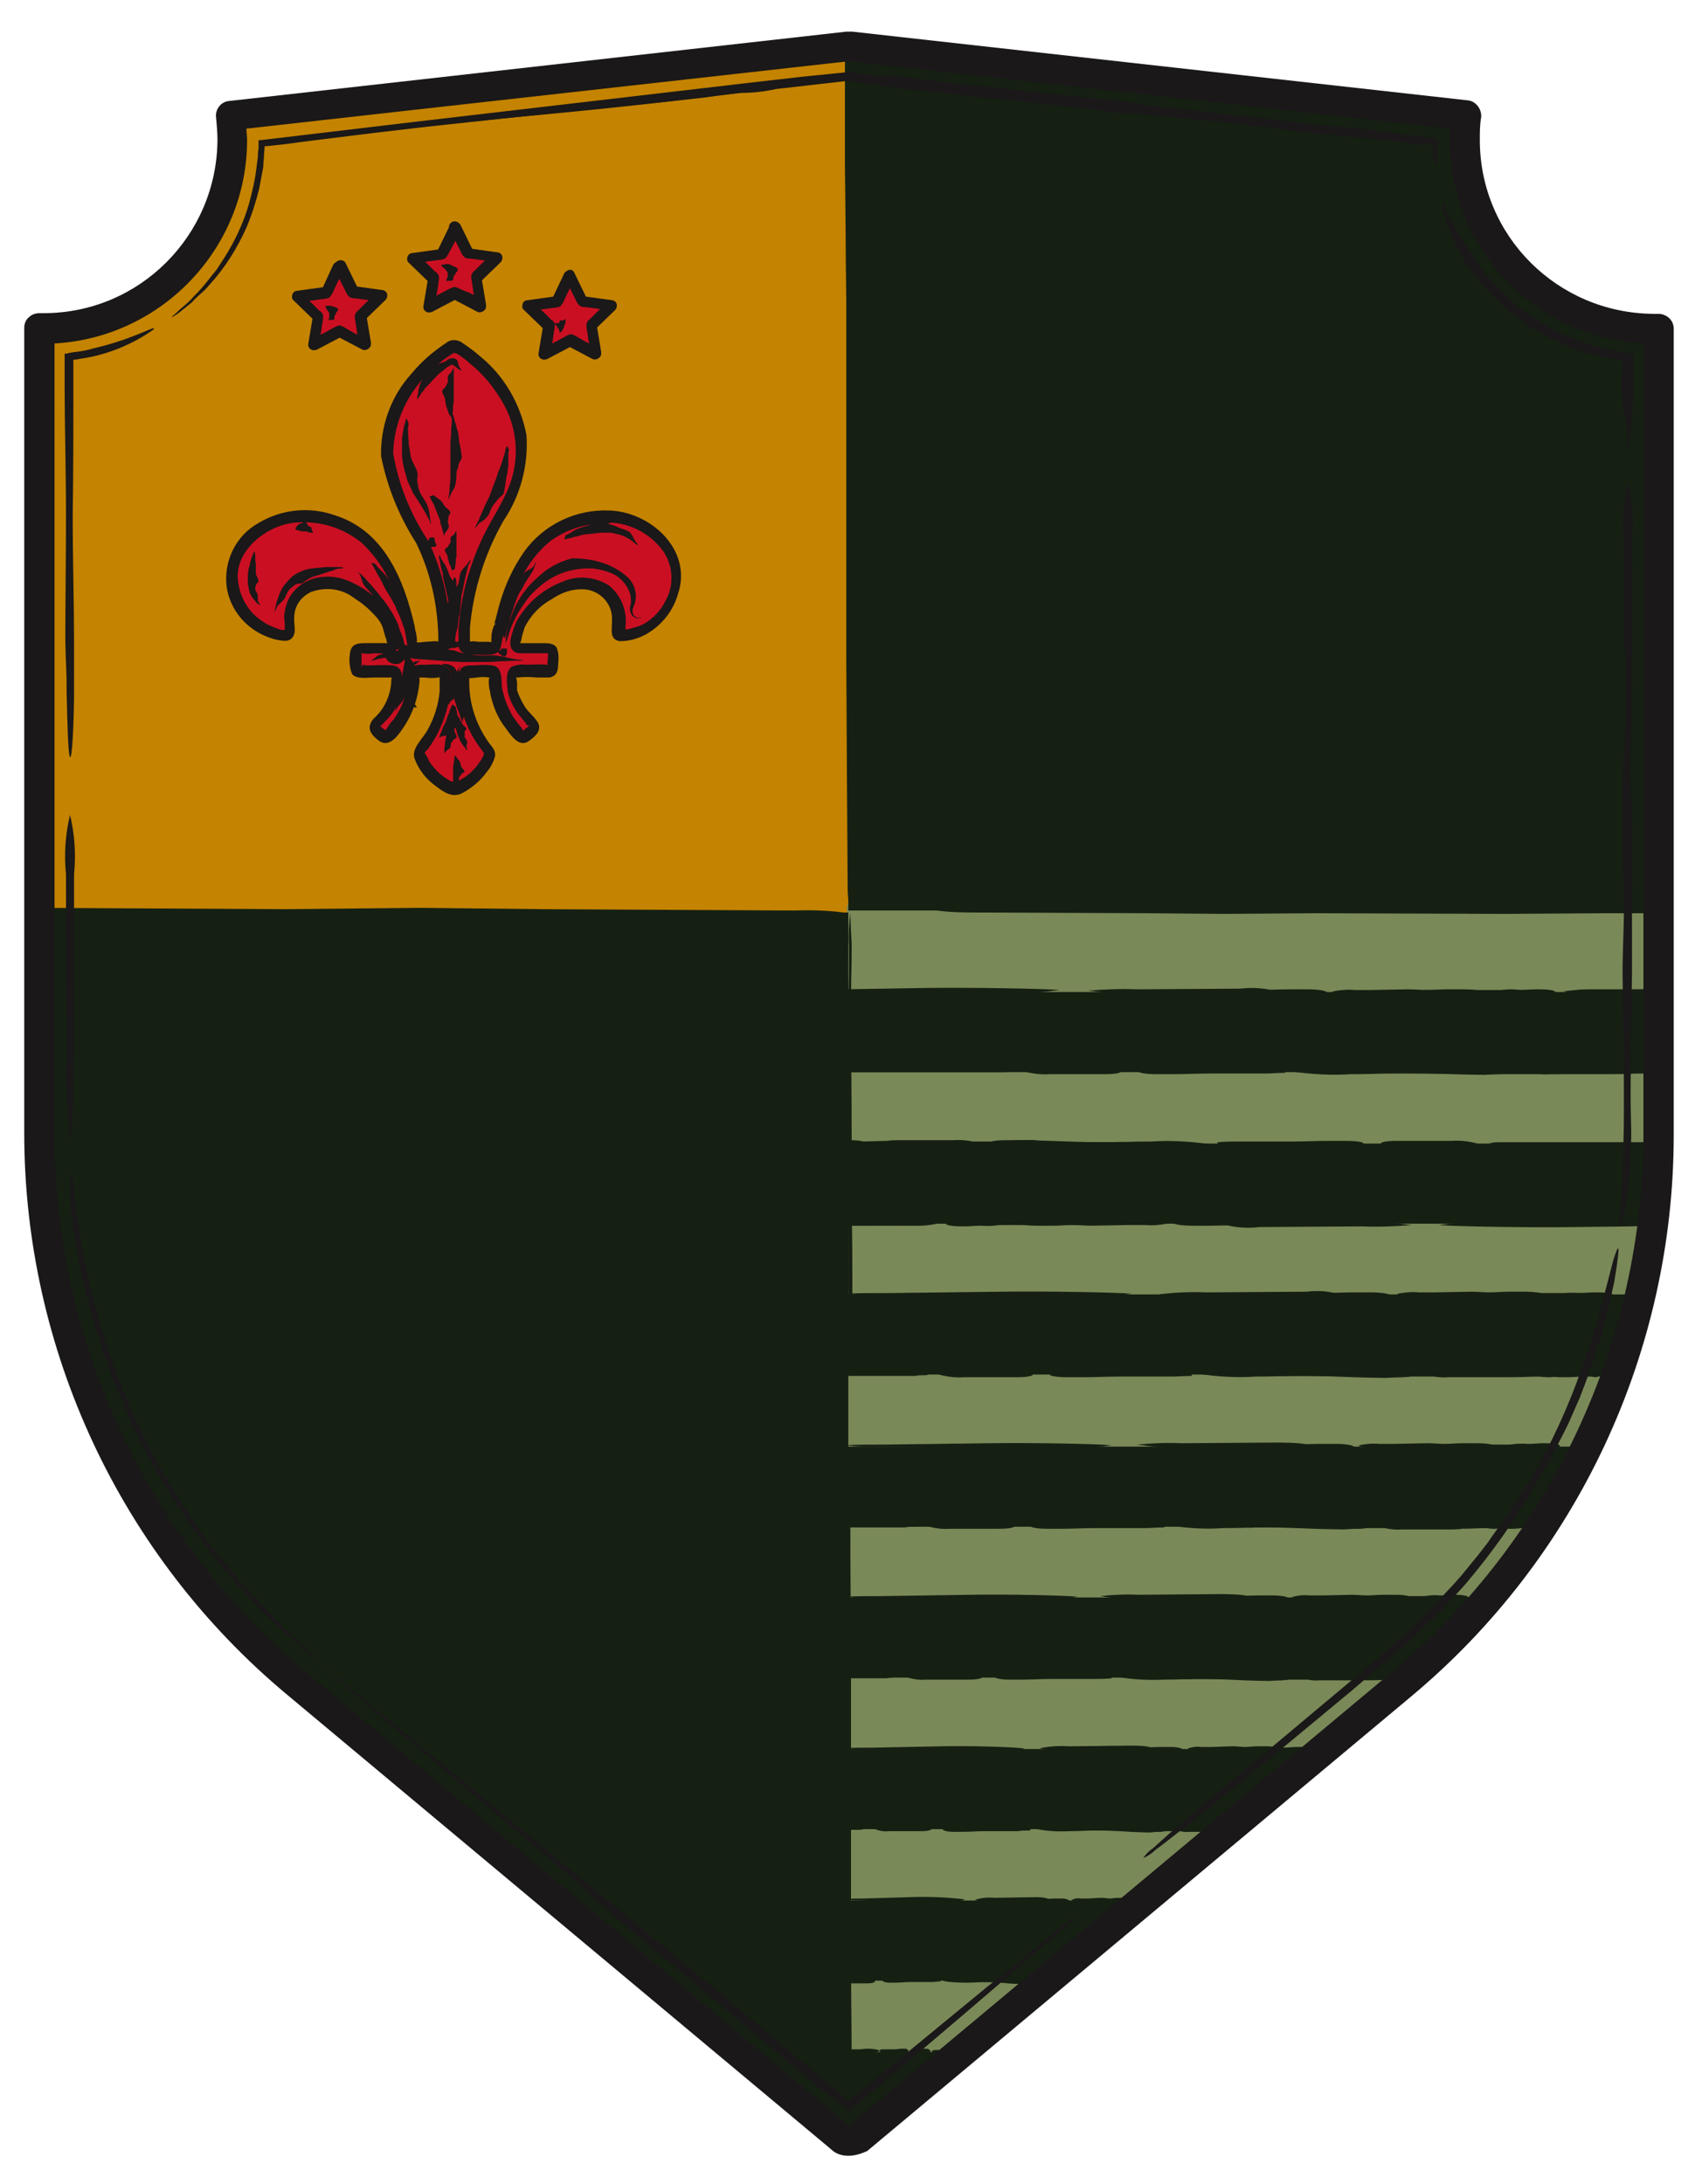 <?xml version="1.0" encoding="utf-8"?>
<!-- Generator: Adobe Illustrator 26.5.0, SVG Export Plug-In . SVG Version: 6.00 Build 0)  -->
<svg version="1.1" id="logo" xmlns="http://www.w3.org/2000/svg" xmlns:xlink="http://www.w3.org/1999/xlink" x="0px" y="0px"
	 viewBox="0 0 252.8 324.3" style="enable-background:new 0 0 252.8 324.3;" xml:space="preserve">
<style type="text/css">
	.st0{fill:none;}
	.st1{fill:#C48300;}
	.st2{fill:#7A8958;}
	.st3{fill:#CB0F22;}
	.st4{fill:#1A1818;}
	.st5{fill:#152013;}
</style>
<rect x="3.6" y="4.6" class="st0" width="244.9" height="315.5"/>
<path id="Path_134" class="st1" d="M245.5,48.8c-15.4,0.1-27.9-12.3-28-27.6c0-1.3,0.1-2.7,0.3-4L126.2,6.8c-0.1,0-0.3,0-0.4,0
	L34.2,17.1c2.1,15.2-8.5,29.3-23.7,31.4c-1.3,0.2-2.7,0.3-4,0.3c-0.2,0-0.4,0-0.6,0v119.6c0,31.5,14,61.4,38.2,81.7l80.8,67.5
	c0.7,0.6,1.7,0.6,2.4,0l80.8-67.5c24.2-20.2,38.2-50.1,38.2-81.7V48.7C246,48.7,245.7,48.8,245.5,48.8"/>
<path id="Path_135" class="st2" d="M125.8,134.4h119.8v32.7c0,31.5-14,61.4-38.2,81.7l-80.8,67.5c-0.2,0.2-0.5,0.3-0.8,0.4V134.4z"
	/>
<path id="Path_136" class="st3" d="M90.5,76.6c-9.1,0-14.1,5.7-16.4,16.6l0,0c-0.2,0.8-0.4,1.6-0.5,2.5c0,0.3-0.3,0.5-0.6,0.5h-3.6
	c-0.3,0-0.6-0.3-0.6-0.6v-2.4l0,0c0.3-4.8,1.6-9.5,3.8-13.8c2.4-3.5,4-7.5,4.8-11.7c-0.1-6.8-3.8-13-9.7-16.4
	c-0.2-0.1-0.4-0.1-0.6,0c-5.9,3.3-9.6,9.6-9.7,16.4c0.7,4.2,2.3,8.2,4.8,11.7c2.2,4.3,3.5,9,3.8,13.8l0,0v2.4c0,0.3-0.3,0.6-0.6,0.6
	H62c-0.3,0-0.5-0.2-0.6-0.5c-0.1-0.8-0.2-1.6-0.4-2.4l0,0c-2.3-10.9-7.2-16.6-16.4-16.6c-5.1,0.1-9.3,3.8-10.1,8.9
	c0,4.6,3.5,8.4,8,8.8c0.3,0,0.6-0.2,0.6-0.5v-0.1c-0.9-2.7,0.5-5.6,3.1-6.6c3.7-1.4,7.4,0.6,10.9,4.5l0.1,0.1
	c0.6,1.2,1.1,2.6,1.3,3.9c0.1,0.3-0.1,0.6-0.4,0.7H58h-4.5c-0.3,0-0.6,0.3-0.6,0.6v2c0,0.3,0.3,0.6,0.6,0.6h4.9
	c0.3,0,0.6,0.2,0.6,0.6c0,1.2,0,2.1,0,2.3v0.1c-0.6,1.9-1.7,3.6-3.2,4.9c-0.2,0.2-0.2,0.6,0,0.8l0,0l1.1,1c0.2,0.2,0.6,0.2,0.8,0
	c1.8-1.8,3.1-4.2,3.6-6.7c0.1-0.8,0.2-1.6,0.2-2.4c0-0.3,0.3-0.5,0.6-0.5h3.4c0.3,0,0.6,0.3,0.6,0.6v2.3l0,0c-0.4,3.3-1.6,6.4-3.7,9
	c-0.1,0.1-0.2,0.3-0.1,0.5c0.9,2.3,2.7,4.1,5,5.1c0.1,0.1,0.3,0.1,0.4,0c2.3-1,4.1-2.8,5-5.1c0.1-0.2,0-0.4-0.1-0.5
	c-2.1-2.6-3.4-5.6-3.7-8.9c0,0,0,0,0-0.1v-2.3c0-0.3,0.3-0.6,0.6-0.6H73c0.3,0,0.6,0.2,0.6,0.5c0,0.7,0.1,1.5,0.2,2.4l0,0
	c0.5,2.6,1.8,4.9,3.6,6.7c0.2,0.2,0.6,0.2,0.8,0l1.1-1c0.2-0.2,0.3-0.6,0.1-0.8l0,0c-1.5-1.3-2.6-3.1-3.1-5l0,0c0,0-0.1-1,0-2.4
	c0-0.3,0.3-0.6,0.6-0.6h4.9c0.3,0,0.6-0.3,0.6-0.6v-2.3c0-0.3-0.3-0.6-0.6-0.6h-4.5c-0.3,0-0.6-0.3-0.6-0.6v-0.1
	c0.2-1.4,0.7-2.7,1.3-3.9l0.1-0.1c3.4-3.9,7.2-5.9,10.9-4.5c2.6,1.1,3.9,4,3.1,6.6c0,0.3,0.2,0.6,0.5,0.7h0.1c4.5-0.4,8-4.2,8-8.8
	C99.8,80.5,95.6,76.7,90.5,76.6"/>
<path id="Path_137" class="st4" d="M90.5,75.8c-5-0.2-9.8,2.1-12.7,6.2c-1.6,2.3-2.8,4.9-3.6,7.7c-0.2,0.7-0.4,1.5-0.6,2.3
	c-0.1,0.2-0.1,0.5-0.2,0.7c0,0.1,0.3-0.4,0.2-0.1c0,0.1-0.3,0.3-0.3,0.5c-0.2,0.5-0.3,1-0.3,1.5c0,0.1-0.1,0.9,0.1,0.7
	c-0.1,0.1-0.4,0-0.5,0H71c-0.5-0.1-0.9-0.1-1.4,0c0.1-0.1,0,0.4,0.2,0c0-0.2,0-0.5,0-0.7v-1.4L69,94l0,0c0.5,0,0.8-0.4,0.8-0.8
	c0.5-5.6,2.2-11,5-15.9c2.5-3.7,3.7-8.2,3.4-12.7c-0.9-4.6-3.3-8.8-6.9-11.7c-0.8-0.7-1.6-1.3-2.5-1.9c-0.7-0.6-1.8-0.7-2.5-0.1
	c-2,1.3-3.7,2.8-5.2,4.6c-3,3.3-4.6,7.7-4.5,12.2c0.9,4.6,2.7,9,5.2,12.9c2.1,4.3,3.2,9.1,3.3,13.9c0,0.3,0,0.6,0,0.9
	c0.1,0.2,0.3,0,0.1-0.1c-0.3-0.2-1.6,0-2,0c-0.2,0-1.2,0.2-1.4,0c0.3,0.2,0-1.2,0-1.3c-0.1-0.4-0.2-0.7-0.2-1
	c-1.6-6.9-4.5-14.2-11.9-16.5c-3.7-1.3-7.8-0.9-11.2,1.1c-3.5,1.9-5.4,5.8-4.8,9.8c0.7,3.8,3.6,6.7,7.4,7.6c0.8,0.1,1.7,0.4,2.3-0.3
	c0.7-0.8,0.2-2.1,0.3-3c0-1.7,1-3.1,2.5-3.8c2.2-0.8,4.6-0.5,6.4,0.9c1.1,0.7,2.1,1.5,3,2.5c0.4,0.4,0.8,0.9,1.1,1.5
	c0.3,0.7,0.4,1.5,0.7,2.2c0,0.1,0.1,0.8,0.4,0.5c-0.1,0-0.1,0-0.2,0c-0.2,0-0.5,0-0.7,0h-2.2c-1.2,0-2.5-0.1-2.7,1.4
	c-0.2,1.1-0.1,2.2,0.3,3.2c0.7,0.8,2.3,0.5,3.2,0.5h2c0.2,0,0.4,0,0.6,0c0,0,0.1,0,0.2,0c-0.2-0.2-0.2,0.9-0.2,0.9
	c-0.2,2-1.1,3.9-2.6,5.2c-1.2,1.4-0.4,2.4,0.8,3.3c1.7,1.2,3.1-1.2,3.9-2.4c1.2-1.9,1.9-4.1,2.1-6.3c0-0.1,0.1-0.9-0.2-0.7h0.2
	c0.2,0,0.5,0,0.8,0c0.7,0.1,1.4,0.1,2,0c0.8-0.1,0,0.2,0.2-0.2c0,0.2,0,0.5,0,0.7v1.6c0,0.5,0.4,0.8,0.8,0.8l0,0l-0.8-0.8
	c-0.2,2-0.8,3.9-1.8,5.7c-0.7,1.3-2.5,2.8-1.9,4.3c0.6,1.6,1.7,3,3.1,4c1.2,0.9,2.4,1.8,3.9,1.1c1.5-0.8,2.8-1.9,3.8-3.3
	c0.5-0.6,0.9-1.4,1.1-2.1c0.2-0.8-0.3-1.4-0.8-2c-1.9-2.6-3-5.8-3-9c0-0.3,0-0.5,0-0.8c-0.2-0.3-0.1,0.1-0.2,0c0.3,0.2,1.1,0,1.4,0
	c0.6-0.1,1.2-0.1,1.7,0c0.3,0.1,0.1-0.1,0,0.3c0,0.6,0,1.2,0.2,1.8c0,0.5,0.4,0.8,0.8,0.8l0,0l-0.8-0.6c0.4,1.9,1.1,3.7,2.3,5.2
	c0.8,1.1,2,3,3.5,1.9c0.8-0.6,1.8-1.4,1.4-2.5c-0.4-0.9-1.5-1.7-2-2.5s-0.9-1.6-1.2-2.5c-0.1-0.4-0.4-0.6-0.8-0.6l0,0l0.8,0.8
	c0-0.4,0-0.9,0-1.3c0-0.1-0.1-0.9-0.2-0.8h0.3c0.9-0.1,1.9-0.1,2.8,0c0.6,0,1.2,0,1.9,0c1.1-0.2,1.3-1,1.3-2
	c0.1-0.8,0.1-1.6-0.2-2.4c-0.4-0.7-1.3-0.7-2-0.7h-2.9c-0.3,0-0.5,0-0.8,0c0.3,0.4,0.5-0.8,0.5-0.9c0.1-0.5,0.3-0.9,0.4-1.4
	c0.9-1.8,2.3-3.3,4-4.2c1.3-0.9,2.8-1.5,4.4-1.5c2.5-0.1,4.6,1.9,4.6,4.3c0,0.2,0,0.3,0,0.5c0,1.2-0.4,2.7,1.2,2.9
	c1.4,0,2.8-0.4,4-1.1c2.2-1.3,3.9-3.4,4.6-5.9C102.9,81.7,96.7,76,90.5,75.8c-0.4,0.2-0.7,0.6-0.6,1.1c0.1,0.3,0.3,0.6,0.7,0.7
	c3.1,0.1,6,1.7,7.8,4.1c1.6,2.2,1.8,5.2,0.4,7.6c-0.6,1.2-1.5,2.2-2.5,2.9c-0.5,0.4-1.1,0.7-1.8,0.9c-0.4,0.1-0.7,0.2-1.1,0.3
	c-0.6,0.1-0.5,0.2-0.5-0.3c0.3-2.3-0.6-4.7-2.5-6.2c-2.1-1.3-4.7-1.5-6.9-0.5c-2.9,1.1-5.3,3.2-6.8,5.9c-0.4,1.1-1.4,3.2-0.6,4.2
	c0.5,0.6,1.1,0.5,1.8,0.5h2.9c0.3,0,0.5,0,0.8,0c0,0-0.1-0.3-0.2-0.2c0,0.2,0,0.4,0,0.6c0,0.3-0.2,1.2,0,1.4
	c0.2,0.2,0.1-0.1,0.2-0.1c-0.1,0-0.3,0-0.4,0c-1-0.1-2,0-3,0c-0.7-0.1-1.5,0-2.2,0.3c-1,0.7-0.7,2.5-0.6,3.5c0,0.5,0.4,0.8,0.8,0.8
	l0,0l-0.8-0.6c0.3,1.2,0.8,2.2,1.5,3.2c0.4,0.5,0.8,1,1.2,1.5c0.1,0.2,0.2,0.4,0.4,0.3c0.2,0,0.2,0,0,0.1c0,0.1-0.4,0.4-0.5,0.4
	c-0.1,0.1-0.3,0.4-0.4,0.4c0.3,0-0.2-0.6-0.2-0.6c-0.4-0.5-0.8-1-1.2-1.6c-0.8-1.3-1.3-2.7-1.6-4.1c-0.1-0.4-0.4-0.6-0.8-0.6l0,0
	l0.8,0.8c-0.2-1.3,0.2-3.5-1.5-3.7c-0.8-0.1-1.7-0.1-2.5,0c-0.9,0-1.9-0.1-2.3,0.8c-0.2,0.9-0.3,1.8-0.2,2.7c0.2,3.3,1.4,6.4,3.4,9
	c0.4,0.5,0.5,0.6,0.2,1.1c-0.2,0.4-0.4,0.7-0.7,1.1c-0.6,0.8-1.4,1.6-2.3,2.1c-0.9,0.6-1.2,0.7-2.1,0.2c-0.8-0.5-1.6-1.1-2.2-1.9
	c-0.4-0.4-0.7-0.9-0.9-1.4c-0.1-0.2-0.3-0.4-0.4-0.7c0-0.2,0.4-0.5,0.5-0.6c0.6-0.9,1.2-1.8,1.6-2.7c0.9-1.9,1.5-3.9,1.7-6.1
	c0-0.5-0.4-0.8-0.8-0.8l0,0l0.8,0.8c0-0.9,0.3-2.3-0.3-3.1c-0.6-0.9-2.4-0.6-3.3-0.6c-1.2,0-2.4-0.1-2.7,1.4
	c-0.1,1.2-0.3,2.5-0.6,3.7c-0.3,1.1-0.9,2.1-1.5,3c-0.4,0.4-0.7,0.8-1,1.3c0,0-0.5,0.6-0.1,0.5l-0.2-0.2c0,0-0.7-0.5-0.7-0.6
	c0,0.1,1.1-1.1,1.2-1.2c1.1-1.2,1.8-2.7,2-4.4c0.1-1.4,0.3-3.3-1.5-3.4c-1.2-0.1-2.5,0-3.7,0c-0.4-0.1-0.7-0.1-1.1,0
	c1-0.4,0,0.5,0.3,0.1c0-0.1,0-0.3,0-0.4v-1.1c0-0.2,0-0.4,0-0.6c0,0.4-0.5,0.1,0.1,0.2s1.2,0.1,1.8,0c0.9,0,2.4,0.3,3.2-0.4
	c0.7-0.7,0.4-1.4,0.3-2.2c-0.2-1.2-0.7-2.4-1.3-3.4c-1.4-1.9-3.2-3.4-5.3-4.4c-1.7-0.9-3.6-1.2-5.5-0.8c-1.4,0.3-2.7,1.1-3.6,2.3
	c-0.5,0.6-0.8,1.4-1,2.2c-0.1,0.4-0.2,0.9-0.2,1.4c0.1,0.6,0.1,1.2,0.1,1.8c-0.4,0.3-2.4-0.7-2.8-0.9c-0.8-0.5-1.6-1.1-2.2-1.8
	c-1.2-1.4-1.9-3.2-2-5.1c-0.1-4.3,4.6-7.8,8.6-8.1c3.5-0.3,6.9,0.7,9.7,2.9c2.6,2.4,4.5,5.5,5.4,8.9c0.6,1.7,1,3.5,1.3,5.2
	c0.2,0.8,0.1,1.9,0.9,2.3c0.5,0.2,1,0.2,1.5,0.2c1.1,0.2,2.2,0.1,3.3-0.1c1.2-0.5,0.9-2.3,0.9-3.3c-0.2-4.7-1.3-9.2-3.3-13.4
	c-2.6-3.9-4.4-8.3-5.2-13c0.1-4.7,2.2-9.2,5.7-12.3c0.8-0.8,1.7-1.6,2.7-2.2c0.5-0.4,0.7-0.5,1.2-0.2c0.6,0.4,1.2,0.8,1.7,1.3
	c1.9,1.5,3.4,3.3,4.7,5.4c2.5,4,2.9,8.9,1.1,13.2c-0.9,2.2-2.2,4.2-3.3,6.3c-1.2,2.3-2.1,4.7-2.8,7.1c-0.7,2.5-1.1,5-1.3,7.5
	l0.8-0.8l0,0c-0.5,0-0.8,0.4-0.8,0.8c0,0.8,0,1.6,0,2.4c0.1,1.1,1,1.4,1.9,1.4s1.9,0.1,2.9,0c1.6-0.1,1.5-1.4,1.8-2.7
	c0.1-0.2,0.1-0.5,0.2-0.7v-0.1c-0.8-0.7-0.3,0.9-0.2,0.3c0.2-0.7,0.5-1.6,0.7-2.4c0.4-1.6,0.9-3.2,1.6-4.7c1-2.6,2.7-4.9,4.8-6.6
	c2.5-1.8,5.6-2.7,8.7-2.6c0.5-0.1,0.8-0.6,0.7-1C91,76.1,90.8,75.9,90.5,75.8"/>
<path id="Path_138" class="st3" d="M50.4,39.6l1.9,3.9l4.3,0.6l-3.1,3l0.7,4.2l-3.8-2l-3.8,2l0.7-4.2l-3.1-3l4.3-0.6L50.4,39.6z"/>
<path id="Path_139" class="st4" d="M49.7,40l1,2l0.7,1.4c0.1,0.3,0.3,0.5,0.5,0.7c0.3,0.2,0.6,0.2,0.9,0.2l1.5,0.2l2.3,0.3L56,43.4
	L54.3,45l-1,1c-0.3,0.2-0.5,0.5-0.6,0.8c0,0.3,0,0.7,0.1,1l0.2,1.4l0.4,2.3l1.2-1l-2.1-1.1l-1.2-0.7c-0.3-0.2-0.6-0.3-0.9-0.4
	c-0.3,0.1-0.6,0.2-0.9,0.4l-1.3,0.7l-2.1,1.1l1.2,1l0.4-2.3l0.2-1.4c0.1-0.3,0.1-0.7,0.1-1c-0.1-0.3-0.3-0.5-0.6-0.7l-1-1l-1.7-1.6
	l-0.4,1.4l2.2-0.3l1.5-0.2c0.3,0,0.6-0.1,0.9-0.2c0.2-0.2,0.4-0.5,0.5-0.7l0.6-1.3l1-2c0.5-1-1-1.8-1.5-0.9L47.8,43l0.5-0.4L44,43.2
	c-0.5,0.1-0.7,0.6-0.6,1.1c0,0.1,0.1,0.2,0.2,0.3l3.1,3l-0.2-0.8L45.8,51c-0.1,0.5,0.2,0.9,0.7,1c0.2,0,0.4,0,0.6-0.1l3.8-2H50
	l3.8,2c0.4,0.2,0.9,0,1.2-0.4c0.1-0.2,0.1-0.4,0.1-0.6l-0.7-4.2l-0.2,0.8l3.1-3c0.3-0.4,0.3-0.9,0-1.2c-0.1-0.1-0.2-0.1-0.3-0.2
	l-4.3-0.6l0.5,0.4L51.3,39C50.7,38.1,49.2,39,49.7,40"/>
<path id="Path_140" class="st3" d="M67.5,33.7l1.9,3.9l4.3,0.6l-3.1,3l0.7,4.2l-3.8-2l-3.8,2l0.7-4.2l-3.1-3l4.3-0.6L67.5,33.7z"/>
<path id="Path_141" class="st4" d="M66.8,34.1l1,2l0.7,1.4c0.1,0.3,0.3,0.5,0.5,0.7c0.3,0.2,0.6,0.2,0.9,0.2l1.5,0.2l2.3,0.3
	l-0.4-1.4l-1.7,1.6l-1,1c-0.3,0.2-0.5,0.5-0.6,0.8c0,0.3,0,0.7,0.1,1l0.2,1.4l0.4,2.3l1.2-1l-2.1-1.1L68.5,43
	c-0.3-0.2-0.6-0.3-0.9-0.4c-0.3,0-0.6,0.2-0.9,0.3l-1.3,0.7l-2.1,1.1l1.2,1l0.4-2.3c0.1-0.5,0.2-0.9,0.2-1.4c0.1-0.3,0.1-0.7,0.1-1
	c-0.1-0.3-0.3-0.5-0.6-0.7l-1-1l-1.7-1.6c-0.1,0.5-0.2,0.9-0.4,1.4l2.2-0.3l1.5-0.2c0.3,0,0.6-0.1,0.9-0.2c0.2-0.2,0.4-0.5,0.5-0.7
	l0.7-1.3l1-2c0.5-1-1-1.8-1.5-0.9l-1.9,3.9l0.5-0.4l-4.3,0.6c-0.5,0.1-0.7,0.6-0.6,1.1c0,0.1,0.1,0.2,0.2,0.3l3.1,3
	c-0.1-0.3-0.1-0.5-0.2-0.8l-0.7,4.2c-0.1,0.5,0.2,0.9,0.7,1c0.2,0,0.4,0,0.6-0.1l3.8-2h-0.9l3.8,2c0.4,0.2,0.9,0,1.2-0.4
	c0.1-0.2,0.1-0.4,0.1-0.6l-0.7-4.2l-0.2,0.8l3.1-3c0.3-0.4,0.3-0.9,0-1.2c-0.1-0.1-0.2-0.1-0.3-0.2l-4.3-0.6l0.5,0.4l-1.9-3.9
	C67.7,32.3,66.3,33.1,66.8,34.1"/>
<path id="Path_142" class="st3" d="M84.6,40.9l1.9,3.9l4.3,0.6l-3.1,3l0.7,4.2l-3.8-2l-3.8,2l0.7-4.2l-3.1-3l4.3-0.6L84.6,40.9z"/>
<path id="Path_143" class="st4" d="M83.9,41.3l1,2l0.7,1.4c0.1,0.3,0.3,0.5,0.5,0.7c0.3,0.2,0.6,0.2,0.9,0.2l1.5,0.2l2.3,0.3
	l-0.4-1.4l-1.7,1.6l-1,1c-0.3,0.2-0.5,0.5-0.6,0.8c0,0.3,0,0.7,0.1,1l0.2,1.4l0.4,2.3l1.2-1l-2.1-1.1L85.7,50
	c-0.3-0.2-0.6-0.3-0.9-0.4c-0.3,0.1-0.6,0.2-0.9,0.4l-1.3,0.7l-2.1,1.1l1.2,1l0.4-2.3l0.2-1.4c0.1-0.3,0.1-0.7,0.1-1
	c-0.1-0.3-0.3-0.5-0.6-0.7l-1-1L79,44.8l-0.4,1.4l2.2-0.3l1.5-0.2c0.3,0,0.6-0.1,0.9-0.2c0.2-0.2,0.4-0.5,0.5-0.7l0.6-1.3l1-2
	c0.5-1-1-1.8-1.5-0.9L82,44.4l0.5-0.4l-4.3,0.6c-0.5,0.1-0.7,0.6-0.6,1.1c0,0.1,0.1,0.2,0.2,0.3l3.1,3l-0.2-0.8L80,52.4
	c-0.1,0.5,0.2,0.9,0.7,1c0.2,0,0.4,0,0.6-0.1l3.8-2h-0.9l3.8,2c0.4,0.2,0.9,0,1.2-0.4c0.1-0.2,0.1-0.4,0.1-0.6l-0.7-4.2L88.3,49
	l3.1-3c0.3-0.4,0.3-0.9,0-1.2c-0.1-0.1-0.2-0.1-0.3-0.2L86.7,44l0.5,0.4l-1.9-3.9C84.9,39.5,83.4,40.4,83.9,41.3"/>
<path id="Path_144" class="st5" d="M126,135.5H6.2v32.7c0,31.5,14,61.4,38.2,81.7l80.8,67.5c0.2,0.2,0.5,0.3,0.8,0.4L126,135.5z"/>
<path id="Path_145" class="st5" d="M126,135.6c-2.6-0.4-5.3-0.5-7.9-0.4L80.6,135l-18.1-0.2L42.1,135l-36.6-0.2c0,3,0,5.9,0,8.9
	c0.1,7.5,0.1,15,0.2,22.4c0,1.8,0,3.7,0.1,5.5c0,0.9,0,1.8,0.1,2.8c0,0.9,0.1,1.8,0.2,2.7l0.2,2.7c0.1,0.9,0.2,1.8,0.4,2.7
	c0.2,1.8,0.5,3.6,0.8,5.3c1.2,6.7,3.1,13.3,5.6,19.6c2.3,5.7,5,11.2,8.1,16.4c2.3,3.6,4.7,7.1,7.3,10.5l2.6,3.2
	c0.8,0.9,1.6,1.7,2.3,2.5s1.4,1.5,2.2,2.3l2.6,2.5l1.5,1.5l1.8,1.6c1.3,1.1,2.8,2.5,4.6,3.9c2,1.7,2.5,1.8,2.8,1.9
	c0.3,0.1-0.2-0.5-2.6-2.5c-1.8-1.5-3.3-2.8-4.6-4c-0.6-0.6-1.3-1.1-1.8-1.6l-1.5-1.5l-2.5-2.5l-2.1-2.3c-0.7-0.8-1.5-1.6-2.2-2.5
	l-2.6-3.2c-1-1.2-2-2.7-3.2-4.4c-0.6-0.8-1.2-1.8-1.9-2.8c-0.7-1-1.4-2.1-2.1-3.3c-3.1-5.2-5.7-10.6-7.8-16.2
	c-2.4-6.3-4.2-12.7-5.4-19.3c-0.4-1.7-0.6-3.5-0.8-5.2c-0.1-0.9-0.3-1.8-0.4-2.7s-0.2-1.8-0.2-2.7c-0.1-0.9-0.2-1.8-0.2-2.7
	c-0.1-0.9-0.1-1.8-0.1-2.7c-0.1-1.8-0.1-3.7-0.1-5.5c0.1-7.4,0.1-14.9,0.2-22.4c0-2.5,0-5,0-7.5l17.5-0.1l17.7-0.1h20.3l18.3,0.2
	c22.5,0,18.5-0.3,37.3-0.3C120.7,135.9,123.4,135.8,126,135.6"/>
<path id="Path_146" class="st5" d="M61.1,263.8c1.8,1.8,3.7,3.5,5.7,5.1l21,17.7l10.1,8.6l11.6,9.5l12.1,10.2l3.1,2.6
	c0.4,0.3,0.8,0.6,1.3,0.7c0.1,0,0.2,0.1,0.3,0.1l0.1-0.3c0.1-0.2,0.1-0.5,0.1-0.7V315v-8.2c0-5.5-0.1-11-0.1-16.4s0-10.8,0-15.9
	c0-10.3,0-20.1,0-28.3c-0.1-16.5-0.1-13.8-0.1-27.5c0.1-1,0-2.1-0.2-3.1c-0.1-0.5-0.1,0.3-0.2,3.5c0,13.7,0,11,0,27.5
	c0,8.2-0.1,17.6-0.2,27.9c0,5.2,0,10.5,0,15.9s-0.1,10.9-0.1,16.4c0,2.7,0,5.5,0,8.2v1.8v0.3h-0.1c-0.1,0-0.3-0.1-0.4-0.2l-3.1-2.6
	l-12.2-10.1l-11.4-9.6l-10.3-8.7c-12.7-10.6-10.4-8.5-20.9-17.2C64.6,266.6,61.5,264,61.1,263.8"/>
<path id="Path_147" class="st5" d="M126.3,135.6c-0.2,1.6-0.3,3.2-0.2,4.9c0,4.5,0,3.5-0.1,9s-0.1,12.9-0.1,20.2
	c0,3.7,0.1,7,0.1,10.4s0,7.3,0,10.1c0,5.5,0.1,4.1,0.2,8.5c0,1.2,0,3,0.1,3.5c0.1,0.7,0.2-0.5,0.3-2.6c0-4.5,0-4.2,0-9.7
	c0-2.7,0-6.3-0.1-9.7s0-7,0-10.6c0-7.3-0.1-14.3-0.1-19.8s0.1-5.1,0.1-9.6C126.4,138.5,126.3,136.1,126.3,135.6"/>
<path id="Path_148" class="st5" d="M217.5,21.1c0-1.2,0.1-2.4,0.3-3.7L126.2,7.2c-0.1,0-0.1,0-0.2,0v128h119.4V49.1
	C230,49.1,217.5,36.6,217.5,21.1"/>
<path id="Path_149" class="st5" d="M217.4,21.1c0.1,0.1,0.1-0.2,0.2-0.9c0-0.3,0.1-0.7,0.2-1.2l0.3-1.8l-3.6-0.5l-33-3.9l-16-1.9
	l-18-1.8l-19.1-2.3l-1.2-0.1h-0.3c-0.2,0-0.4-0.1-0.6-0.1h-0.5c-0.1,0-0.2,0-0.3,0v0.3c0,0.3,0,0.8,0,1.1v0.6v1.2c0,1.7,0,3.3,0,5
	c0,3.3,0,6.6,0,10c0.1,6.7,0.1,13.3,0.2,19.8c0,6.6,0,13,0,19.3c0,12.5,0,24.2,0,34.2c0.1,20,0.1,16.7,0.2,33.3c0,2.3,0.2,2.7,0.3,3
	c0.1,0.3,0.2-0.4,0.2-3.2c0.1-16.6,0-13.3,0.1-33.3c0-10,0.2-21.5,0.3-33.9c0-6.2,0-12.7-0.1-19.3s0.2-13.2,0.2-19.8
	c0-3.3,0-6.7,0-10c0-1.7,0-3.3,0-5V8.6V8V7.9c0,0,0,0,0.1,0l0,0h0.3l1.2,0.1c6.5,0.7,12.9,1.3,19.1,2l17.9,2
	c5.7,0.6,11.2,1.4,16.1,2c19.9,2.2,16.4,1.6,32.8,3.3l3.2,0.3c0,0.4-0.1,0.8-0.1,1.1c0,0.4,0,0.8,0,1.1
	C217.4,20.3,217.4,20.7,217.4,21.1"/>
<path id="Path_150" class="st5" d="M139.1,135.2c2.3,0.3,4.5,0.3,6.8,0.3l24.3,0.1l11.7,0.1l13.3-0.1l28.6,0.1l14.5-0.1h7.5
	c0-2.5,0-5,0-7.3c0-9.1,0-17.8,0-25.1c-0.1-14.6-0.1-12.3-0.1-24.4c0.1-0.9,0-1.8-0.2-2.7c-0.1-0.4-0.1,0.3-0.2,3.1
	c0,12.1,0,9.8,0,24.4c0,7.3-0.1,15.6-0.2,24.8c0,2.2,0,4.4,0,6.6h-6.8l-14.5-0.1l-28.6,0.2H182l-12-0.1c-14.6,0-11.9,0.2-24,0.2
	C143,135,139.4,135.1,139.1,135.2"/>
<path id="Path_151" class="st5" d="M217.7,21.2c-0.1-0.3-0.1,0.2-0.1,1c0,0.4,0,0.9,0,1.5s0.1,1.2,0.2,1.8c0.1,0.5,0.1,0.9,0.2,1.3
	l0.2,0.9l0.3,1.4c0.1,0.5,0.3,1,0.5,1.5c0.3,0.9,0.6,1.7,1,2.5c2.6,5.5,6.8,10,12.1,12.9c2.8,1.4,5.7,2.4,8.8,2.8
	c0.8,0.1,1.5,0.2,2.3,0.3l1.2,0.1h0.5c0.1,0,0.2,0,0.2,0v0.2c0,1.5,0,3,0,4.2c0,4.9,0.1,3.6,0.2,7.6c0,1.1,0,2.7,0.1,3.1
	c0.1,0.6,0.2-0.4,0.3-2.3c0-4,0-3.7,0-8.6c0-1.3,0-2.8,0-4.3v-0.2c0-0.1,0-0.2-0.1-0.2h-0.4h-0.8h-1.1c-0.8,0-1.5-0.1-2.2-0.2
	c-3.1-0.5-6-1.5-8.8-2.9c-5.1-2.8-9.3-7-11.8-12.2c-0.3-0.5-0.5-1-0.7-1.4l-0.4-1.1c-0.2-0.5-0.4-1.1-0.5-1.7l-0.4-1.5
	c-0.2-0.7-0.3-1.5-0.4-2.3L218,24c0-0.4-0.1-0.8-0.1-1.2C217.8,22,217.8,21.4,217.7,21.2"/>
<path id="Path_152" class="st5" d="M125.7,282.2v11.9H156l14.2-11.9H125.7z"/>
<path id="Path_153" class="st5" d="M163.8,282.2c0,0.1,0.4,0.2,1.1,0.2c1.5,0,2.2,0.1,2.8,0.1l1,0.1h0.3l0,0l0,0l0,0h0.1v0.1
	l-0.1,0.1c-0.1,0.1-0.1,0.1-0.1,0.2c-0.1,0.1-0.1,0.2-0.2,0.3c-0.1,0.2,0,0.3,0,0.3c0,0.1,0.2,0,0.3,0c0.1-0.1,0.2-0.1,0.3-0.2
	l0.5-0.4l1.2-1h-6C164.3,282,163.8,282,163.8,282.2 M160.2,290.9c-1,0.9-0.6,0.7-1.9,1.7l-2.2,1.8h-0.4h-3.2l-5.9-0.1
	c-1.6,0-1.6,0.1-3,0.1c-2.1,0-3.9-0.2-3.5-0.4c1.2-0.2,2.4-0.2,3.6-0.2h2.8l6-0.1c1.1,0,2.1,0.1,3.2,0.1h0.2l1-0.9
	c0.3-0.3,0.7-0.6,1-0.9l2.2-1.8c1.6-1.3,2.9-2.1,2.7-1.7C162,289.3,161.1,290.1,160.2,290.9 M164.4,286.6c1.2-1,1.2-1.1,2.4-2.1
	c0.6-0.5,0.9-0.5,1-0.4s0,0.5-0.6,1l-2.4,2c-0.6,0.5-1.3,0.8-1.4,0.7S163.8,287.1,164.4,286.6 M155.4,293.7h0.5l0.8-0.7
	c0.3-0.2,0.5-0.5,1-0.9c0.6-0.5,0.9-0.5,1-0.4s0,0.5-0.6,1l-2.1,1.8h-0.8c-0.8,0-1.5-0.2-1.5-0.4S154.6,293.7,155.4,293.7
	 M162.6,289c0,0-0.2,0.1-0.3,0.2l-0.2,0.2c-0.1,0.1-0.4,0.3-0.6,0.4s-0.4,0.4-0.5,0.6c-0.1,0.1-0.2,0.2-0.4,0.2
	c-0.6,0.3-0.7,0-0.3-0.6c0.1-0.1,0.2-0.2,0.3-0.3c0.2-0.2,0.3-0.4,0.5-0.5c0.2-0.2,0.4-0.2,0.5-0.3c0.1-0.1,0.3-0.4,0.4-0.4
	c0.1,0,0.1-0.1,0.1-0.1c0.7-0.4,0.9-0.2,0.6,0.3C162.8,288.8,162.7,288.9,162.6,289 M151.2,293.7c0.5,0,0.5-0.1,1.1-0.1
	c0.8,0,1.1,0.2,1.1,0.4c0,0.2-0.3,0.4-1.1,0.4h-1.1c-0.8,0-1.5-0.2-1.5-0.4S150.4,293.7,151.2,293.7 M138.5,294.3c-0.5,0-0.4,0-1,0
	s-1.4,0-2.2,0s-1.6,0.1-2.2,0.1c-0.6,0-0.5,0-1,0c-0.8,0-1.2-0.3-1-0.4c0.3-0.2,0.7-0.2,1.1-0.2c0.5,0,0.4-0.1,1-0.1
	s1.4,0.1,2.2,0.1s1.6-0.1,2.2-0.1c0.6,0,0.6,0,1,0c0.8,0,1.3,0.3,1.1,0.5C139.3,294.2,138.9,294.3,138.5,294.3 M125.9,293.7h0.8h0.6
	c0.4,0,0.8,0,1.6,0s1.1,0.2,1.1,0.4c0,0.2-0.3,0.4-1.1,0.4h-3.5h-0.3c0-0.3,0-0.7,0.1-0.9c0-0.1,0.1-0.3,0.1-0.4
	c0.1-0.3,0.2-0.4,0.3-0.4s0.1,0.2,0.2,0.4c0,0.1,0,0.3,0.1,0.4C125.9,293.6,125.9,293.6,125.9,293.7L125.9,293.7z M125.4,291.2
	c0-0.1,0-0.1,0-0.3c0-0.2,0-6.9,0-7.2c0-0.2,0-0.6,0-0.8c0-0.2,0-0.3,0-0.4c0.1-0.8,0.2,0,0.3,0.6l0.1,0.4c0,0.1,0,0.1,0,0.3
	c0,0.2,0,0.9,0,1.1s0.1,5.6,0.1,5.8c0,0.2,0,0.3,0,0.4c-0.1,0.8-0.3,1.1-0.4,0.7C125.4,291.6,125.4,291.4,125.4,291.2"/>
<path id="Path_154" class="st5" d="M144.7,294.1c0,0.1,0.4,0.2,1.1,0.2c3.2,0,2.6,0.2,5.8,0.3l0.7-0.1c0.8,0,1-0.2,1-0.4
	c0-0.2-0.3-0.2-1.1-0.2h-6.4C145.2,293.9,144.7,294,144.7,294.1 M166.8,282.5c-0.5,0-0.3,0.1-0.9,0.1c-0.3,0-0.7-0.1-1.1-0.1
	c-0.4,0-0.8,0-1.1,0c-0.8,0-1.5-0.1-2.1-0.1s-0.6,0.1-1.1,0.1c-0.8,0-1.4-0.2-1.3-0.4c0.4-0.2,0.9-0.3,1.3-0.2h1
	c0.6,0,1.4-0.1,2.2-0.1c0.4,0,0.8,0.1,1.1,0.1c0.4,0,0.8-0.1,1.1-0.1h1c0.8,0,1.3,0.3,1.2,0.5C167.7,282.4,167.3,282.5,166.8,282.5
	 M158.1,292.6l-1,0.9l-1,0.8h-0.8c-0.8,0-1.1-0.2-1.1-0.4s0.3-0.4,1.1-0.4h0.5l1.8-1.5c0.6-0.5,1.3-0.8,1.4-0.7
	S158.6,292.1,158.1,292.6 M167.1,285c-1.2,1-1.2,1.1-2.4,2.1c-0.6,0.5-0.9,0.5-1,0.4s0-0.5,0.6-1l2.4-2.1c0.6-0.5,1.3-0.8,1.4-0.7
	C168.2,284,167.7,284.6,167.1,285 M159.9,290.3c0,0,0.2-0.1,0.3-0.2l0.2-0.2c0.1-0.1,0.4-0.3,0.6-0.4s0.4-0.4,0.5-0.6
	c0.1-0.1,0.2-0.2,0.4-0.2c0.6-0.3,0.7,0,0.3,0.6c-0.1,0.1-0.2,0.2-0.3,0.3c-0.2,0.2-0.3,0.4-0.5,0.5c-0.2,0.2-0.4,0.2-0.5,0.3
	c-0.1,0.1-0.3,0.4-0.4,0.4s-0.1,0.1-0.1,0.1c-0.7,0.4-0.9,0.2-0.6-0.3C159.7,290.5,159.8,290.4,159.9,290.3 M170.9,281.9
	c-0.6,0.5-0.5,0.5-1.2,1.1l-0.2,0.1l-0.1,0.1l-0.2,0.1c-0.1,0.1-0.2,0.1-0.3,0.1c-0.2,0.1-0.3,0-0.3,0c-0.1-0.1-0.1-0.2,0-0.4
	c0.1-0.1,0.1-0.2,0.2-0.3c0-0.1,0.1-0.1,0.2-0.2l0.1-0.1l0,0l0,0l0,0c0,0,0.1-0.1,0-0.1c-0.1-0.1-0.3-0.2-0.3-0.3
	c0-0.1,0.1-0.2,0.6-0.2C169.8,281.9,170.4,281.9,170.9,281.9L170.9,281.9z M157.6,282.5c-0.5,0-0.4,0-1,0s-1.4,0-2.2,0
	s-1.6,0.1-2.2,0.1c-0.6,0-0.5,0-1,0c-0.8,0-1.2-0.3-1-0.4c0.3-0.2,0.7-0.2,1.1-0.2c0.5,0,0.4-0.1,1-0.1s1.4,0.1,2.2,0.1
	s1.6-0.1,2.2-0.1c0.6,0,0.6,0,1,0c0.8,0,1.3,0.3,1.1,0.5C158.4,282.4,158,282.5,157.6,282.5 M147.7,281.8l6.1-0.1c1.4,0,2,0.2,2,0.4
	s-0.6,0.4-2,0.4h-6.1c-1,0.1-2-0.1-2.9-0.4C145.7,281.8,146.7,281.7,147.7,281.8 M133.1,281.8l4.3-0.1c0.8,0,1.1,0.2,1.1,0.4
	s-0.3,0.4-1.1,0.4h-4.3c-0.8,0-1.5-0.2-1.5-0.4C131.6,282,132.4,281.8,133.1,281.8 M135.4,282.4l-7.4-0.2c-1.3,0-2.7-0.1-2.3-0.2
	c0.3-0.1,1.8-0.1,2.6-0.1c3.7-0.1,3-0.1,6.8-0.2c2.7-0.1,5.3,0,8,0.3c0.8,0.2-1.9,0.4-4.5,0.5C137.6,282.5,136.4,282.5,135.4,282.4"
	/>
<path id="Path_155" class="st5" d="M125.7,259.7v11.9h57.2l14.2-11.9H125.7z"/>
<path id="Path_156" class="st5" d="M183.3,259.7c0,0.1,0.7,0.2,1.6,0.2c4.8,0,3.9,0.2,8.7,0.3l1-0.1c0.4,0,0.8,0,1.2-0.1
	c0.1,0,0.2-0.1,0.3-0.3c0,0,0-0.1-0.1-0.1s-0.2-0.1-0.3-0.1c-0.4,0-0.8,0-1.2,0h-9.6C184.4,259.5,183.8,259.5,183.3,259.7
	 M185.1,270.1c-0.6,0.5-0.9,0.8-1.1,1l-0.3,0.3l-0.2,0.2L183,272h-1.4l-4.5-0.1h-4.8l-8.9-0.1c-2.5,0-2.5,0.1-4.5,0.1
	c-1.8,0.1-3.6,0-5.3-0.4c0.5-0.1,3.2-0.2,5.4-0.2h4.2l9-0.1c1.7,0,3.2,0.1,4.8,0.1s3.4-0.1,4.6-0.1h1.1l2.3-1.9c2.4-2,4.4-3.3,4-2.8
	C188.7,267,186.8,268.7,185.1,270.1 M191.6,264l3.6-3.1c0.3-0.3,0.6-0.5,0.9-0.6c0.2-0.1,0.4-0.1,0.6-0.2c0.2,0,0.2,0,0,0.3
	c-0.3,0.4-0.6,0.7-1,1l-3.7,3.1c-0.9,0.7-1.9,1.3-2,1.2C189.9,265.5,190.7,264.7,191.6,264 M176.7,271.3l4.8-0.1c0.5,0,1,0,1.4,0.2
	c0.1,0,0.1,0,0.2,0.1c0,0,0,0.1,0,0.2c-0.1,0-0.2,0.1-0.3,0.1s-0.2,0.1-0.3,0.1c-0.3,0.1-0.6,0.1-1,0.1h-4.8
	c-0.8,0.1-1.6-0.1-2.3-0.4C174.4,271.4,175.5,271.3,176.7,271.3 M188.7,267.2c0,0.1-0.3,0.2-0.4,0.3l-0.3,0.3
	c-0.2,0.2-0.6,0.4-0.9,0.7c-0.3,0.3-0.6,0.6-0.8,0.8c-0.2,0.1-0.4,0.3-0.5,0.4c-0.9,0.5-0.9,0.1-0.3-0.6c0.1-0.1,0.3-0.3,0.4-0.4
	c0.2-0.3,0.5-0.5,0.8-0.8s0.5-0.3,0.8-0.5c0.1-0.1,0.5-0.6,0.6-0.6c0.1-0.1,0.1-0.1,0.2-0.2c0.9-0.6,1.3-0.5,0.8,0.2
	C189,266.9,188.9,267.1,188.7,267.2 M170.3,271.3c0.8,0,0.8-0.1,1.6-0.1c1.1,0,1.6,0.2,1.6,0.4s-0.4,0.4-1.6,0.4h-1.6
	c-0.8,0.1-1.6-0.1-2.3-0.4C168,271.4,169.2,271.3,170.3,271.3 M151.2,271.9h-1.5c-0.9,0-2.1,0-3.3,0s-2.4,0.1-3.3,0.1
	c-0.9,0-0.8,0-1.5,0c-1.1,0-1.8-0.3-1.5-0.4c0.5-0.2,1.1-0.2,1.6-0.2c0.7,0,0.5-0.1,1.4-0.1s2.1,0.1,3.3,0.1s2.5-0.1,3.4-0.1
	s0.8,0,1.6,0c1.1,0,1.9,0.3,1.6,0.5C152.4,271.8,151.8,271.8,151.2,271.9 M132,271.2l4.8-0.1c1.1,0,1.6,0.2,1.6,0.4
	c0,0.2-0.4,0.4-1.6,0.4H132c-0.8,0.1-1.6-0.1-2.3-0.4C129.7,271.3,130.8,271.2,132,271.2 M127.5,271.7H127h-1.6c0-1.3,0-9.4,0-9.8
	s0-1,0-1.3s0-0.4,0-0.6c0.1-1.2,0.2,0,0.3,0.9l0.1,0.6c0,0.2,0,0.2,0,0.5s0,1.3,0,1.7c0,0.4,0.1,6.3,0.1,7.3h0.8h0.6
	c1.2,0.1,1.6,0.3,1.1,0.4C128.3,271.7,127.8,271.7,127.5,271.7"/>
<path id="Path_157" class="st5" d="M160.5,271.6c0,0.1,0.7,0.2,1.6,0.2c4.8,0,3.9,0.2,8.7,0.3l1-0.1c1.1,0,1.5-0.2,1.4-0.4
	c0-0.2-0.4-0.2-1.6-0.2H162C161.6,271.4,161.1,271.4,160.5,271.6 M187.9,260c-0.7,0-0.5,0.1-1.4,0.1c-0.4,0-1.1-0.1-1.6-0.1
	c-0.6,0-1.1,0-1.7,0c-1.2,0-2.3-0.1-3.2-0.1s-0.9,0.1-1.6,0.1c-1.1,0-2.2-0.2-1.9-0.4c0.6-0.2,1.3-0.3,1.9-0.2h1.5
	c0.9,0,2.1-0.1,3.3-0.1c0.6,0,1.2,0.1,1.7,0.1c0.6,0,1.2-0.1,1.7-0.1h1.6c1.1,0,2,0.3,1.7,0.5C189.2,259.9,188.5,260,187.9,260
	 M181.4,271.8l-4.8,0.1c-1.1,0-1.6-0.2-1.6-0.4s0.4-0.4,1.6-0.4h4.8c0.3,0,0.6,0,0.8,0h0.4h0.2h0.1h0.1l0.1-0.1
	c0.1,0,0.1-0.1,0.2-0.1c0.1,0,0.2-0.1,0.2,0s0,0.1-0.1,0.2c0,0.1-0.1,0.1-0.1,0.2c-0.1,0.1-0.2,0.2-0.3,0.3l-0.8,0.1
	C181.9,271.8,181.6,271.8,181.4,271.8 M195.6,261.3l-3.6,3.1c-0.9,0.7-1.3,0.9-1.4,0.7c-0.1-0.1,0.1-0.6,1-1.3l3.7-3.1
	c0.2-0.2,0.4-0.3,0.6-0.5l0.2-0.1c0.1,0,0,0,0.1,0h0.1c0.2-0.1,0.6-0.3,0.9-0.4c0,0,0,0,0.1,0h0.1c0.2,0,0.1,0.1-0.3,0.5l-0.7,0.6
	C196,261,195.8,261.2,195.6,261.3 M184.7,269.5c0-0.1,0.3-0.2,0.4-0.3l0.3-0.3c0.2-0.2,0.6-0.4,0.9-0.7s0.6-0.6,0.8-0.8
	c0.2-0.1,0.4-0.3,0.5-0.4c0.9-0.5,0.9-0.1,0.3,0.6c-0.1,0.1-0.3,0.3-0.4,0.4c-0.3,0.3-0.5,0.5-0.8,0.8c-0.3,0.2-0.5,0.3-0.8,0.5
	c-0.1,0.1-0.5,0.6-0.6,0.6c-0.1,0.1-0.1,0.1-0.2,0.2c-0.9,0.6-1.3,0.5-0.8-0.2C184.5,269.8,184.6,269.6,184.7,269.5 M193,259.4
	c0.8,0,0.8-0.1,1.6-0.1c0.4,0,0.8,0,1.2,0.1s0.4,0.2,0.3,0.2c-0.1,0.1-0.2,0.2-0.3,0.3c-0.4,0.1-0.8,0.1-1.2,0.1H193
	c-0.8,0.1-1.6-0.1-2.3-0.4C190.7,259.5,191.9,259.4,193,259.4 M173.8,260h-1.5c-0.9,0-2.1,0-3.3,0s-2.4,0.1-3.3,0.1
	c-0.9,0-0.8,0-1.5,0c-1.1,0-1.8-0.3-1.5-0.4c0.5-0.2,1.1-0.2,1.6-0.2c0.7,0,0.5-0.1,1.4-0.1s2.1,0.1,3.3,0.1s2.5-0.1,3.4-0.1
	s0.8,0,1.6,0c1.1,0,1.9,0.3,1.6,0.5C175.1,259.9,174.5,260,173.8,260 M158.8,259.3l9.2-0.1c2.2,0,3,0.2,3,0.4c0,0.2-0.9,0.4-3,0.4
	h-9.2c-1.5,0.1-3-0.1-4.4-0.4C155.8,259.3,157.3,259.2,158.8,259.3 M136.8,259.4l6.5-0.1c1.1,0,1.6,0.2,1.6,0.4s-0.4,0.4-1.6,0.4
	h-6.5c-0.8,0.1-1.6-0.1-2.3-0.4C134.5,259.5,135.7,259.4,136.8,259.4 M140.3,260l-11.1-0.2c-1.2,0.1-2.3,0-3.5-0.2
	c0.4-0.1,2.8-0.1,3.9-0.1l10.2-0.2c3.9-0.1,10.8,0.1,12.1,0.3c1.3,0.2-2.9,0.4-6.8,0.5C143.6,260,141.7,260,140.3,260"/>
<path id="Path_158" class="st5" d="M143.3,304.7h-17.6v11.9h3.4L143.3,304.7z"/>
<path id="Path_159" class="st5" d="M129,316.6c0-0.1-0.2-0.2-0.5-0.2c-0.5,0-0.9,0-1.4-0.1c-0.2,0-0.3-0.1-0.5-0.1h-0.4
	c-0.1,0,0,0,0,0l0,0h-0.1c0-0.1,0-0.1,0-0.2s-0.1-0.1-0.1-0.1c-0.1-0.1-0.2-0.1-0.3-0.1c-0.1,0-0.1,0.1-0.2,0.1c0,0.1,0,0.1,0,0.2
	s0,0.1,0,0.3c0,0.2,0,0.5,0,0.5h3C128.7,316.8,129,316.7,129,316.6 M125.4,310.3c0-0.7-0.1-0.4-0.1-1.2c0-0.4,0.1-1,0.1-1.5
	s0-1,0-1.6s0-1.2,0.1-1.7h0.8h0.4h0.7c0.8,0,0.8-0.1,1.5-0.1c1,0,1.9,0.2,1.7,0.4c-0.6,0.2-1.1,0.2-1.7,0.2h-1.4h-0.7h-0.4H126v0.1
	l0,0v0.1c0,0.2,0,0.5,0,0.7c0,0.5-0.1,1-0.1,1.5s0.1,1.1,0.1,1.5c0,0.8,0,0.7,0,1.4c0,1-0.3,1.8-0.4,1.6
	C125.4,311.3,125.4,310.7,125.4,310.3 M125.9,313.1c0,0.8,0.1,0.8,0.1,1.6c0,0.4-0.2,0.5-0.4,0.5c-0.2,0-0.4-0.1-0.4-0.5v-1.6
	c0-0.4,0.2-0.7,0.4-0.7S125.9,312.7,125.9,313.1 M125.9,307.3c0,0.8,0.1,0.8,0.1,1.6c0,0.4-0.2,0.5-0.4,0.5c-0.2,0-0.4-0.1-0.4-0.5
	v-1.6c0-0.4,0.2-0.7,0.4-0.7C125.9,306.6,126,306.9,125.9,307.3 M125.3,311.7c0,0,0.1-0.1,0.1-0.2s0-0.1,0-0.1s0-0.2,0-0.4
	c0-0.1-0.1-0.3-0.1-0.4s0-0.1,0.1-0.2c0.2-0.3,0.5-0.2,0.6,0.1c0,0.1,0,0.1,0,0.2s0.1,0.2,0.1,0.4c0,0.1-0.1,0.2-0.1,0.3
	c0,0.1,0.1,0.2,0.1,0.3v0.1c-0.1,0.4-0.4,0.4-0.6,0.2C125.4,311.8,125.3,311.7,125.3,311.7 M126,305.2c0,0.3,0.1,0.3,0.1,0.5
	c0,0.4-0.2,0.5-0.4,0.5c-0.2,0-0.4-0.1-0.4-0.5v-0.5c0-0.1,0-0.1,0-0.2s0-0.2,0.1-0.3c0-0.2,0.1-0.3,0.2-0.3s0.2,0.1,0.3,0.2v0.1
	l0.1,0.3L126,305.2C126,305.1,126,305.2,126,305.2 M131.2,304.3c0.2,0,0.2,0,0.5,0s0.7,0,1.1,0c0.4,0,0.8-0.1,1.1-0.1s0.3,0,0.5,0
	c0.4,0,0.6,0.3,0.5,0.4c-0.1,0.2-0.3,0.2-0.5,0.2s-0.2,0.1-0.5,0.1s-0.7-0.1-1.1-0.1c-0.4,0-0.8,0.1-1.1,0.1s-0.3,0-0.5,0
	c-0.4,0-0.6-0.3-0.5-0.5C130.7,304.3,131,304.3,131.2,304.3 M137.5,304.9c-0.8,0-0.8,0.1-1.6,0.1c-0.4,0-0.5-0.2-0.5-0.4
	s0.1-0.4,0.5-0.4h1.6c0.4,0,0.7,0.2,0.7,0.4S137.8,304.9,137.5,304.9 M138.9,304.4c0.1,0,0.1,0,0.1,0h3.5c0.1,0,0.3,0,0.4,0
	c0.1,0,0.1,0,0.2,0c0.4,0.1,0,0.2-0.3,0.3l-0.2,0.1c-0.1,0-0.1,0-0.2,0c-0.1,0-0.4,0-0.6,0l-2.8,0.1c-0.1,0-0.1,0-0.2,0
	c-0.4-0.1-0.5-0.3-0.3-0.4C138.7,304.4,138.8,304.4,138.9,304.4"/>
<path id="Path_160" class="st5" d="M128.2,304.7c0-0.1-0.2-0.2-0.5-0.2c-0.4,0-0.8,0-1.2-0.1l-0.4-0.1c-0.2,0-0.5,0-0.8-0.1
	c0,0.2,0,0.4,0,0.7c0,0.2,0,0.4,0,0.6l0.1,0.3c0,0.4,0.2,0.5,0.4,0.5c0.2,0,0.2-0.1,0.2-0.5v-0.9h1.8
	C128,304.9,128.2,304.8,128.2,304.7 M127.5,316.3c0.2,0,0.2-0.1,0.4-0.1c0.1,0,0.3,0.1,0.5,0.1h0.3h0.2c0,0,0.1,0,0.1-0.1l0.2-0.1
	c0.1-0.1,0.3-0.2,0.4-0.3c0.2-0.2,0.2-0.3,0.4-0.4c0.3-0.2,0.7-0.3,0.7-0.1c0.1,0.2-0.1,0.4-0.3,0.6s-0.2,0.1-0.4,0.3
	c-0.1,0.1-0.2,0.2-0.3,0.4l-0.2,0.2l-0.1,0.1l-0.2,0.2l0,0c-0.1,0-0.2,0-0.3,0h-0.1c-0.1,0-0.2-0.1-0.3-0.1c-0.2,0-0.4,0.1-0.5,0.1
	c-0.3,0-0.3,0-0.5,0c-0.4,0-0.6-0.3-0.6-0.5C127,316.4,127.2,316.3,127.5,316.3 M125.4,309c0-0.8-0.1-0.8-0.1-1.6
	c0-0.4,0.2-0.5,0.4-0.5c0.2,0,0.4,0.1,0.4,0.5v1.6c0,0.4-0.2,0.7-0.4,0.7S125.4,309.3,125.4,309 M125.4,314.7c0-0.8-0.1-0.8-0.1-1.6
	c0-0.4,0.2-0.5,0.4-0.5c0.2,0,0.4,0.1,0.4,0.5v1.6c0,0.4-0.2,0.7-0.4,0.7S125.4,315.1,125.4,314.7 M126,310.4c0,0-0.1,0.1-0.1,0.2
	s0,0.1,0,0.1s0,0.2,0,0.4c0,0.1,0.1,0.3,0.1,0.4s0,0.1-0.1,0.2c-0.2,0.3-0.5,0.2-0.6-0.1c0-0.1,0-0.1,0-0.2s-0.1-0.2-0.1-0.4
	c0-0.1,0.1-0.2,0.1-0.3c0-0.1-0.1-0.2-0.1-0.3v-0.1c0.1-0.4,0.4-0.4,0.6-0.2C125.9,310.3,126,310.3,126,310.4 M125.6,316.9h-0.2
	c0-0.2,0-0.4,0-0.6c0-0.1,0-0.2,0-0.3c0-0.1,0-0.1,0.1-0.2s0.1-0.1,0.2-0.1s0.2,0,0.3,0.1c0,0,0.1,0.1,0.1,0.2s0,0.2,0,0.2l0,0l0,0
	l0,0l0.2,0.1c0.1,0.1,0.2,0.2,0.2,0.3c0,0.1-0.1,0.2-0.2,0.2s-0.2,0.1-0.3,0.1C125.9,316.9,125.7,316.9,125.6,316.9 M131,314.5
	c0.2-0.2,0.1-0.1,0.4-0.3c0.2-0.2,0.5-0.4,0.8-0.6s0.5-0.6,0.8-0.8c0.2-0.2,0.2-0.2,0.4-0.3c0.3-0.2,0.6-0.2,0.7,0
	c0,0.2-0.1,0.3-0.3,0.5s-0.1,0.2-0.3,0.4c-0.2,0.2-0.6,0.4-0.9,0.6c-0.3,0.2-0.5,0.6-0.8,0.8c-0.2,0.2-0.2,0.2-0.4,0.3
	c-0.3,0.2-0.7,0.2-0.7,0S130.9,314.6,131,314.5 M135.2,311.8c-1.1,1-1.1,1-2.3,2c-0.5,0.4-0.9,0.5-1,0.4s0-0.5,0.5-0.9l2.3-1.9
	c0.5-0.4,1.2-0.7,1.3-0.6C136.2,310.8,135.7,311.4,135.2,311.8 M140.6,307.2c-0.8,0.7-0.8,0.7-1.6,1.4c-0.3,0.2-0.5,0.2-0.6,0.1
	s-0.1-0.4,0.1-0.6l1.6-1.4c0.3-0.2,0.7-0.3,0.8-0.2C141.1,306.7,140.9,307,140.6,307.2 M139.4,307.5l2.9-2.2c0.5-0.4,1.1-0.8,1-0.6
	c-0.3,0.3-0.6,0.6-0.9,0.9c-1.4,1.2-1,1.1-2.4,2.3c-1,0.9-2,1.7-3.2,2.3c-0.4,0.1,0.4-0.9,1.4-1.8
	C138.5,308.1,139,307.8,139.4,307.5"/>
<path id="Path_161" class="st5" d="M125.7,237.2v11.9h84.1c4.2-3.7,8.1-7.6,11.7-11.9H125.7z"/>
<path id="Path_162" class="st5" d="M201.1,237.2c0.7,0.2,1.4,0.3,2.1,0.2c6.3,0,5.2,0.2,11.4,0.3l1.4-0.1c1.5,0,1.9-0.2,1.9-0.4
	s-0.6-0.2-2.1-0.2h-12.6C202.5,237,201.8,237,201.1,237.2 M207.7,249.4c-2.7,0-1.8,0.1-5,0.1l-5.9-0.1h-6.3l-11.7-0.1
	c-3.3,0-3.2,0.1-5.9,0.1c-2.3,0.1-4.6,0-6.9-0.4c0.6-0.1,4.1-0.2,7.1-0.2h5.5l11.8-0.1c2.2,0,4.2,0.1,6.3,0.1c2,0,4.4-0.1,6.1-0.1
	h5.6h1.3l1.7-1.4l1.3-1.1c0.7-0.6,1-0.8,0.8-0.5c-0.4,0.5-0.8,0.9-1.2,1.3l-1.1,1l-1.3,1.2L207.7,249.4 M216.5,242.2
	c1.1-1.1,1.6-1.7,2.1-2.3l1.9-2.2c0.1-0.1,0.1-0.1,0.2-0.2c-0.1,0-0.2-0.1-0.4-0.1c-0.2-0.1-0.3-0.1-0.3-0.2c0-0.1,0.1-0.1,0.3-0.2
	c0.6-0.1,1.3-0.2,1.9-0.2l-0.8,1l-1.4,1.6l-0.9,1c-0.5,0.6-1.1,1.2-2.2,2.3c-0.6,0.8-1.5,1.4-2.4,1.9
	C214.5,244.4,215.5,243.3,216.5,242.2 M196,248.8l6.3-0.1c1.5,0,2.1,0.2,2.1,0.4s-0.6,0.4-2.1,0.4H196c-1,0.1-2-0.1-3-0.4
	C194,248.8,195,248.7,196,248.8 M213,246.6c-0.1,0.1-0.4,0.3-0.5,0.4l-0.4,0.4c-0.3,0.3-0.7,0.6-1.1,1c-0.2,0.2-0.4,0.4-0.5,0.5
	l-0.2,0.3l-0.1,0.1l-0.2,0.2h-0.2h-0.6c-0.1,0-0.2,0-0.4,0c-1.3-0.2-1-0.5,0.3-0.6c0.1,0,0.2,0,0.3,0s0.2,0,0.2,0l0,0
	c0.2-0.2,0.6-0.6,1-1c0.4-0.3,0.7-0.4,1-0.7c0.2-0.1,0.6-0.7,0.7-0.8c0.1-0.1,0.2-0.2,0.2-0.2c1.2-0.9,1.5-0.8,0.9,0
	C213.2,246.2,213.1,246.4,213,246.6 M187.7,248.8c1,0,1-0.1,2.1-0.1c1.5,0,2.1,0.2,2.1,0.4s-0.6,0.4-2.1,0.4h-2.1
	c-1,0.1-2-0.1-3-0.4C185.7,248.8,186.7,248.7,187.7,248.8 M162.6,249.3h-2c-1.2,0-2.7,0-4.3,0s-3.2,0.1-4.4,0.1h-2
	c-1.5,0-2.4-0.3-2-0.4c0.7-0.2,1.4-0.2,2.2-0.2c1,0,0.7-0.1,1.9-0.1s2.8,0.1,4.4,0.1s3.2-0.1,4.4-0.1h2.1c1.5,0,2.5,0.3,2.2,0.5
	C164.2,249.3,163.5,249.3,162.6,249.3 M137.5,248.7l6.3-0.1c1.5,0,2.1,0.2,2.1,0.4s-0.6,0.4-2.1,0.4h-6.3c-1,0.1-2-0.1-3-0.4
	C135.5,248.7,136.5,248.6,137.5,248.7 M131.7,249.2h-0.6h-5.7c0-3.4,0-8.7,0-9c0-0.5,0-1.3,0-1.6c0-0.4,0-0.5,0-0.8
	c0.1-1.6,0.2,0,0.3,1.2c0,0.1,0.1,0.7,0.1,0.8c0,0.2,0,0.3,0,0.6s0,1.7,0,2.2c0,0.3,0,3.5,0.1,6.1l4.9-0.1h0.9
	c1.6,0.1,2.1,0.3,1.4,0.4C132.8,249.1,132.1,249.1,131.7,249.2"/>
<path id="Path_163" class="st5" d="M175,249.1c0.7,0.2,1.4,0.3,2.1,0.2c6.3,0,5.2,0.2,11.4,0.3l1.4-0.1c1.5,0,1.9-0.2,1.9-0.4
	c-0.1-0.2-0.6-0.2-2.1-0.2h-12.6C176.4,248.9,175.7,248.9,175,249.1 M207.1,237.5c-1,0-0.6,0.1-1.8,0.1c-0.6,0-1.4-0.1-2.1-0.1h-2.3
	c-1.6,0-3-0.1-4.2-0.1s-1.2,0.1-2.2,0.1c-1.5,0-2.8-0.2-2.5-0.4c0.8-0.2,1.7-0.3,2.5-0.2h2l4.3-0.1c0.8,0,1.5,0.1,2.3,0.1
	s1.6-0.1,2.2-0.1h2c1.5,0,2.6,0.3,2.3,0.5C208.8,237.4,208,237.5,207.1,237.5 M202.3,249.3l-6.3,0.1c-1.5,0-2.1-0.2-2.1-0.4
	s0.6-0.4,2.1-0.4h6.3c1-0.1,2,0.1,3,0.4C204.3,249.3,203.3,249.4,202.3,249.3 M221.2,237.9l-2.1,2.5c-0.5,0.6-1,1.2-2.1,2.3
	s-1.6,1.4-1.7,1.2s0.1-0.7,1.2-1.8c1-1.1,1.6-1.7,2.1-2.3l1.9-2.2l0.1-0.1c0,0,0,0-0.1-0.1c-0.1,0-0.2,0-0.3,0l-0.3-0.1
	c-0.4-0.1-0.7-0.2-0.7-0.2c0-0.1,0.3-0.1,0.7-0.2h0.3h0.4h1.3L221.2,237.9 M207.9,248.7c0.1,0,0.5,0.1,0.6,0.1h0.5h0.5l0,0
	c0,0,0,0,0.1,0l0.2-0.1l0.3-0.3c0.4-0.4,0.7-0.8,1.1-1.1c0.3-0.3,0.4-0.4,0.7-0.5c1.1-0.8,1.1-0.3,0.2,0.7c-0.2,0.2-0.3,0.3-0.5,0.6
	s-0.6,0.7-1,1c-0.2,0.2-0.3,0.2-0.7,0.5c-0.3,0-0.4-0.1-0.6-0.1c-0.2,0-1,0.1-1.1,0.1s-0.2,0-0.3,0c-1.5-0.1-1.6-0.4-0.6-0.6
	C207.4,248.8,207.7,248.7,207.9,248.7 M213.9,236.9c1,0,1-0.1,2.1-0.1c1.5,0,2.1,0.2,2.1,0.4s-0.6,0.4-2.1,0.4h-2.1
	c-1,0.1-2-0.1-3-0.4C211.9,236.9,212.9,236.8,213.9,236.9 M188.8,237.5h-2c-1.2,0-2.7,0-4.3,0s-3.2,0.1-4.4,0.1h-2
	c-1.5,0-2.4-0.3-2-0.4c0.7-0.2,1.4-0.2,2.2-0.2c1,0,0.7-0.1,1.9-0.1s2.8,0.1,4.4,0.1s3.2-0.1,4.4-0.1h2.1c1.5,0,2.5,0.3,2.2,0.5
	C190.4,237.4,189.6,237.5,188.8,237.5 M169.1,236.8l12.1-0.1c2.9,0,4,0.2,4,0.3s-1.1,0.4-4,0.4h-12.1c-1.9,0.1-3.9-0.1-5.7-0.4
	C165.3,236.8,167.2,236.7,169.1,236.8 M140.4,236.9l8.5-0.1c1.5,0,2.1,0.2,2.1,0.4s-0.6,0.4-2.1,0.4h-8.5c-1,0.1-2-0.1-3-0.4
	C138.3,236.9,139.4,236.8,140.4,236.9 M144.9,237.5l-14.6-0.2c-1.5,0.1-3,0-4.5-0.2c0.5-0.1,3.6-0.1,5.1-0.1l13.4-0.2
	c5.2-0.1,14.2,0.1,15.8,0.3c-2.9,0.5-5.9,0.7-8.9,0.5C149.2,237.5,146.8,237.5,144.9,237.5"/>
<path id="Path_164" class="st5" d="M245.9,169.8H125.7v11.9h119.8c0.2-1.4,0.3-2.7,0.4-4.1V169.8z"/>
<path id="Path_165" class="st5" d="M161.8,181.7c-0.9-0.2-1.8-0.3-2.7-0.2c-8,0-6.5-0.2-14.5-0.3l-1.7,0.1c-1.9,0-2.5,0.2-2.4,0.4
	s0.7,0.2,2.6,0.2H159C160,181.9,160.9,181.8,161.8,181.7 M126.9,169.5c3.4,0,2.2-0.1,6.3-0.1l7.5,0.1h8l14.8,0.1
	c4.1,0,4.1-0.1,7.5-0.1c2.9-0.2,5.9,0,8.8,0.4c-0.8,0.1-5.2,0.2-8.9,0.2h-7l-14.9,0.1c-2.7,0-5.3-0.1-7.9-0.1
	c-2.6,0-5.6,0.1-7.7,0.1h-7.1H126c0,1.1,0,2.1-0.1,3c0,1-0.1,1.9-0.1,2.6c-0.1,1.4-0.2,2-0.3,1.5c-0.1-0.3-0.1-1.4-0.1-2.7
	c0-1.4,0-3.2-0.1-5L126.9,169.5 M127.4,181.4l8-0.1c1.9,0,2.6,0.2,2.6,0.3s-0.7,0.4-2.6,0.4h-8h-0.9h-1.2c0-0.3,0-0.5,0-0.8v-0.4
	c0-0.3,0.1-0.5,0.1-0.7c0.1-0.4,0.1-0.6,0.2-0.6s0.1,0.2,0.2,0.6c0,0.2,0,0.4,0.1,0.7c0,0.1,0,0.3,0,0.4c0,0.1,0,0.1,0,0.2h0.2h0.4
	L127.4,181.4 M141.6,170l-8,0.1c-1.9,0-2.6-0.2-2.6-0.4s0.7-0.4,2.6-0.4h8c1.3-0.1,2.6,0.1,3.8,0.4C144.2,170,142.9,170.1,141.6,170
	 M125.3,176.2c0-0.1,0.1-0.6,0.1-0.8s0-0.4,0-0.6c0-0.5,0-1.2,0-1.9s-0.1-1.4-0.1-1.9c0-0.6,0-0.9,0.1-1.4v-0.1c0.3,0,0.6,0,0.8,0.1
	c0.1,0,0.2,0,0.3,0.1c0.2,0,0.2,0.1,0.2,0.2c0,0.1-0.1,0.1-0.3,0.2l-0.3,0.1l-0.2,0.1l0.1,0.2c0,0.3,0,0.5,0,1s0.1,1.1,0.1,1.8
	s-0.1,1-0.1,1.5c0,0.3,0.1,1.2,0.1,1.4v0.4c-0.1,1.9-0.4,2.1-0.6,0.8C125.3,176.8,125.3,176.5,125.3,176.2 M152.2,170
	c-1.3,0-1.3,0.1-2.6,0.1c-1.9,0-2.6-0.2-2.6-0.4s0.7-0.4,2.6-0.4h2.6c1.3-0.1,2.6,0.1,3.8,0.4C154.7,170,153.4,170.1,152.2,170
	 M183.9,169.5h2.5c1.5,0,3.5,0,5.4,0c2,0,4-0.1,5.5-0.1h2.6c1.9,0,3,0.3,2.5,0.4c-0.9,0.2-1.8,0.2-2.7,0.2c-1.2,0-0.9,0.1-2.4,0.1
	s-3.5-0.1-5.5-0.1s-4.1,0.1-5.6,0.1h-2.6c-1.9,0-3.2-0.3-2.7-0.5C181.9,169.5,182.9,169.5,183.9,169.5 M215.7,170.1l-8,0.1
	c-1.9,0-2.6-0.2-2.6-0.4s0.7-0.4,2.6-0.4h8c1.3-0.1,2.6,0.1,3.8,0.4C218.3,170.1,217,170.2,215.7,170.1 M223.2,169.6h0.8h18h2.1h1
	c2,0.1-0.1,0.2-1.5,0.3l-1,0.1c-0.3,0-0.4,0-0.8,0H239l-14.5,0.1h-1.1c-2-0.1-2.7-0.3-1.8-0.4C221.8,169.6,222.6,169.6,223.2,169.6"
	/>
<path id="Path_166" class="st5" d="M168.3,169.8c-0.9-0.2-1.8-0.3-2.7-0.2c-8,0-6.5-0.2-14.5-0.3l-1.7,0.1c-1.9,0-2.5,0.2-2.4,0.4
	s0.7,0.2,2.6,0.2h15.9C166.5,170,167.4,169.9,168.3,169.8 M154.2,181.3c1.2,0,0.8-0.1,2.3-0.1c0.7,0,1.8,0.1,2.7,0.1h2.9l5.3,0.1
	c1.5,0,1.5-0.1,2.7-0.1c1.9,0,3.5,0.2,3.2,0.4c-1.1,0.2-2.1,0.3-3.2,0.2h-2.5l-5.4,0.1c-1,0-1.9-0.1-2.9-0.1c-0.9,0-2,0.1-2.8,0.1
	H154c-1.9,0-3.3-0.3-2.9-0.5C152.1,181.4,153.2,181.4,154.2,181.3 M133.8,169.5l8-0.1c1.9,0,2.6,0.2,2.6,0.4s-0.7,0.4-2.6,0.4h-8
	c-1.3,0.1-2.6-0.1-3.8-0.4C131.3,169.5,132.5,169.4,133.8,169.5 M135.1,181.9l-8,0.1h-0.9h-0.9c0-0.3,0-0.6,0.1-0.8
	c0-0.1,0-0.2,0.1-0.3c0.1-0.2,0.1-0.3,0.2-0.3s0.1,0.1,0.2,0.3c0,0.1,0.1,0.2,0.1,0.3s0,0.1,0.1,0.1h0.1c0,0,0,0,0.1,0h0.2
	c0.3,0,0.5,0,0.9,0h8c1.3-0.1,2.6,0.1,3.8,0.4C137.7,182,136.4,182.1,135.1,181.9 M126.6,170.3c-0.1,0-0.7-0.1-0.6-0.1l0,0v0.1
	c0,0.5,0,1.2,0,1.8s0.1,1.4,0.1,1.9s0,0.7-0.1,1.1c-0.2,1.7-0.5,1.3-0.7-0.4c0-0.3,0-0.5,0-1s-0.1-1.1-0.1-1.8s0.1-1,0.1-1.5
	c0-0.1,0-0.1,0-0.3s0-0.4,0-0.7l1-0.1h0.4c1.9,0.1,2.1,0.4,0.8,0.6C127.3,170.2,127,170.2,126.6,170.3 M145.7,182
	c-1.3,0-1.3,0.1-2.6,0.1c-1.9,0-2.6-0.2-2.6-0.4s0.7-0.4,2.6-0.4h2.6c1.3-0.1,2.6,0.1,3.8,0.4C148.2,182,146.9,182.1,145.7,182
	 M177.4,181.4h2.5c1.5,0,3.5,0,5.4,0c2,0,4-0.1,5.5-0.1h2.6c1.9,0,3,0.3,2.5,0.4c-0.9,0.2-1.8,0.2-2.7,0.2c-1.2,0-0.9,0.1-2.4,0.1
	s-3.5-0.1-5.5-0.1s-4.1,0.1-5.6,0.1h-2.6c-1.9,0-3.2-0.3-2.7-0.5C175.4,181.5,176.4,181.4,177.4,181.4 M202.4,182.1l-15.3,0.1
	c-1.7,0.2-3.4,0.1-5-0.3c1.6-0.4,3.4-0.6,5-0.4h15.3c2.4-0.1,4.9,0.1,7.3,0.4C207.3,182.1,204.8,182.2,202.4,182.1 M238.8,182.1
	l-10.7,0.1c-1.9,0-2.6-0.2-2.6-0.4s0.7-0.4,2.6-0.4h10.7c1.3-0.1,2.6,0.1,3.8,0.4C241.4,182.1,240.1,182.2,238.8,182.1 M233,181.5
	l9.2,0.1h1.7h0.9h0.3c0.1-0.1,0-0.1,0.1-0.3l0.3-2.4c0-0.4,0.1-0.9,0.1-1.4s0-1.1,0-1.6c-0.1-1.9,0-3.8,0.2-5.7
	c0.1,0.6,0.1,4.6,0.1,6.4c0,1,0,2-0.2,3c-0.1,0.9-0.1,1.7-0.2,2.4l-3.3,0.1l-8.5,0.1c-6.5,0.1-18-0.1-20-0.3
	c3.7-0.5,7.5-0.7,11.3-0.5C227.6,181.4,230.7,181.4,233,181.5"/>
<path id="Path_167" class="st5" d="M125.7,214.8v11.9h103.6c2.5-3.8,4.7-7.8,6.7-11.9H125.7z"/>
<path id="Path_168" class="st5" d="M212.3,214.7c0.8,0.2,1.6,0.3,2.4,0.2c7.2,0,5.9,0.2,13.1,0.3l1.6-0.1c1.7,0,2.2-0.2,2.2-0.4
	c-0.1-0.2-0.7-0.2-2.4-0.2h-14.5C213.9,214.5,213.1,214.5,212.3,214.7 M221.6,226.9c-3.1,0-2,0.1-5.8,0.1l-6.8-0.1h-7.2l-13.4-0.1
	c-3.7,0-3.7,0.1-6.8,0.1c-2.7,0.2-5.3,0-8-0.4c0.7-0.1,4.8-0.2,8.1-0.2h6.3l13.5-0.1c2.5,0,4.8,0.1,7.2,0.1c2.3,0,5.1-0.1,7-0.1h6.4
	c3.2,0,5.9,0.1,6.8,0.3c0.3-0.3,0.4-0.5,0.3-0.2c-0.1,0.1-0.1,0.3-0.2,0.4l-1.3,0.1h-1.8L221.6,226.9 M232,221.4
	c0.9-1.6,1.3-2.4,1.7-3.2l1.5-3.1l0.1-0.2h-0.1c-0.1,0-0.1,0-0.2,0c-0.2,0-0.4,0-0.6-0.1c-0.3-0.1-0.4-0.1-0.4-0.2s0.1-0.2,0.4-0.2
	c0.2,0,0.4-0.1,0.6-0.1c0.1,0,0.4,0,0.6,0h0.9l-0.4,0.8l-1.1,2.2l-0.7,1.3c-0.4,0.8-0.8,1.6-1.7,3.2c-0.5,1-1.2,2-2.1,2.8
	C230.9,223.5,231.4,222.4,232,221.4 M208.3,226.4l7.2-0.1c1.7,0,2.4,0.2,2.4,0.4s-0.7,0.4-2.4,0.4h-7.2c-1.2,0.1-2.3-0.1-3.5-0.4
	C205.9,226.3,207.1,226.3,208.3,226.4 M228.6,227c-0.1,0-0.6-0.1-0.7-0.1h-0.6c-0.5,0-1.1,0-1.7,0s-1.3,0.1-1.7,0.1s-0.7,0-1-0.1
	c-1.5-0.2-1.1-0.5,0.3-0.6c0.3,0,0.4,0,0.9,0s1-0.1,1.6-0.1s0.9,0.1,1.3,0.1c0.2,0,1.1-0.1,1.3-0.1s0.3,0,0.4,0h0.3h0.1h0.1l0.1-0.1
	c0.1-0.1,0.1-0.1,0.2-0.2c0.1-0.1,0.2-0.2,0.3-0.1s0.1,0.3-0.2,0.8l-0.2,0.3L229,227C228.8,226.9,228.7,227,228.6,227 M198.8,226.3
	c1.2,0,1.2-0.1,2.4-0.1c1.7,0,2.4,0.2,2.4,0.4s-0.7,0.4-2.4,0.4h-2.4c-1.2,0.1-2.3-0.1-3.5-0.4C196.4,226.3,197.6,226.2,198.8,226.3
	 M170,226.9h-2.3c-1.4,0-3.1,0-4.9,0s-3.7,0.1-5,0.1h-2.3c-1.7,0-2.7-0.3-2.3-0.4c0.8-0.2,1.6-0.2,2.5-0.2c1.1,0,0.8-0.1,2.2-0.1
	s3.2,0.1,5,0.1s3.7-0.1,5.1-0.1h2.4c1.7,0,2.9,0.3,2.5,0.5C171.8,226.8,170.9,226.9,170,226.9 M141.1,226.3l7.2-0.1
	c1.7,0,2.4,0.2,2.4,0.4s-0.7,0.4-2.4,0.4h-7.2c-1.2,0.1-2.3-0.1-3.5-0.4C138.8,226.3,140,226.2,141.1,226.3 M134.4,226.8h-0.7h-8.3
	c0-4,0-8.3,0-8.6c0-0.6,0-1.4,0-1.9c0-0.4,0-0.6,0-0.9c0.1-1.8,0.2,0,0.3,1.4c0,0.1,0.1,0.8,0.1,1c0,0.3,0,0.3,0,0.7s0,2,0,2.6
	c0,0.2,0,2.4,0.1,5.3l7.5-0.1h1c1.8,0.1,2.5,0.3,1.6,0.4C135.6,226.7,134.8,226.7,134.4,226.8"/>
<path id="Path_169" class="st5" d="M184.1,226.6c0.8,0.2,1.6,0.3,2.4,0.2c7.2,0,5.9,0.2,13.1,0.3l1.6-0.1c1.7,0,2.2-0.2,2.2-0.4
	c-0.1-0.2-0.7-0.2-2.4-0.2h-14.5C185.7,226.4,184.9,226.4,184.1,226.6 M219.2,215c-1.1,0-0.7,0.1-2.1,0.1c-0.7,0-1.6-0.1-2.4-0.1
	h-2.6c-1.8,0-3.5-0.1-4.8-0.1c-1.4,0-1.3,0.1-2.5,0.1c-1.7,0-3.2-0.2-2.9-0.4c1-0.2,1.9-0.3,2.9-0.2h2.3l4.9-0.1
	c0.9,0,1.8,0.1,2.6,0.1s1.8-0.1,2.5-0.1h2.3c1.7,0,3,0.3,2.6,0.5C221.1,214.9,220.2,215,219.2,215 M215.4,226.8l-7.2,0.1
	c-1.7,0-2.4-0.2-2.4-0.4s0.7-0.4,2.4-0.4h7.2c1.2-0.1,2.3,0.1,3.5,0.4C217.7,226.8,216.6,226.9,215.4,226.8 M235.9,215.3l-1.7,3.3
	c-0.4,0.8-0.8,1.6-1.7,3.2c-0.9,1.5-1.4,2-1.5,1.9s0-0.8,0.9-2.2c0.9-1.6,1.3-2.4,1.7-3.2l0.7-1.3l0.9-1.8c0,0,0-0.1,0.1-0.1
	c0.3,0-0.9-0.1-1.3-0.2c-0.5-0.1-0.8-0.2-0.8-0.2s0.3-0.1,0.8-0.2c0.5-0.1,1-0.1,2.4-0.1L235.9,215.3 M221.8,226.2
	c0.1,0,0.6,0.1,0.7,0.1h0.6c0.5,0,1.1,0,1.7,0s1.3-0.1,1.7-0.1s0.7,0,1,0.1c1.5,0.2,1.1,0.5-0.3,0.6c-0.3,0-0.4,0-0.9,0
	s-1,0.1-1.6,0.1s-0.9-0.1-1.3-0.1c-0.2,0-1.1,0.1-1.3,0.1c-0.1,0-0.3,0-0.4,0c-1.7-0.1-1.9-0.4-0.7-0.6
	C221.3,226.3,221.6,226.2,221.8,226.2 M226.9,214.4c1.2,0,1.2-0.1,2.4-0.1c1.7,0,2.4,0.2,2.4,0.4s-0.7,0.4-2.4,0.4h-2.4
	c-1.2,0.1-2.3-0.1-3.5-0.4C224.6,214.4,225.8,214.3,226.9,214.4 M198.1,215h-2.3c-1.4,0-3.1,0-4.9,0c-1.8,0-3.7,0.1-5,0.1h-2.3
	c-1.7,0-2.7-0.3-2.3-0.4c0.8-0.2,1.6-0.2,2.5-0.2c1.1,0,0.8-0.1,2.2-0.1s3.2,0.1,5,0.1s3.7-0.1,5.1-0.1h2.4c1.7,0,2.9,0.3,2.5,0.5
	C200,214.9,199,215,198.1,215 M175.5,214.3l13.9-0.1c3.3,0,4.6,0.2,4.6,0.3s-1.3,0.4-4.6,0.4h-13.9c-2.2,0.1-4.4-0.1-6.6-0.4
	C171.1,214.3,173.3,214.2,175.5,214.3 M142.5,214.4l9.7-0.1c1.7,0,2.4,0.2,2.4,0.4s-0.7,0.4-2.4,0.4h-9.7c-1.2,0.1-2.3-0.1-3.5-0.4
	C140.1,214.4,141.3,214.3,142.5,214.4 M147.7,215l-16.8-0.2c-1.7,0.1-3.5,0-5.2-0.2c0.6-0.1,4.2-0.1,5.8-0.1l15.4-0.2
	c5.9-0.1,16.3,0.1,18.2,0.3c-3.4,0.5-6.8,0.7-10.2,0.5C152.6,215,149.9,215,147.7,215"/>
<rect id="Rectangle_36" x="125.7" y="147.3" class="st5" width="120.2" height="11.9"/>
<path id="Path_170" class="st5" d="M209.4,147.2c0.9,0.2,1.8,0.3,2.7,0.2c8,0,6.5,0.2,14.5,0.3l1.7-0.1c1.9,0,2.5-0.2,2.4-0.4
	s-0.7-0.2-2.6-0.2h-16C211.2,147,210.3,147.1,209.4,147.2 M244.8,159.4c-3.4,0-2.2,0.1-6.4,0.1h-7.5h-8l-14.8-0.1
	c-4.1,0-4.1,0.1-7.5,0.1c-2.9,0.2-5.9,0-8.8-0.4c0.8-0.1,5.3-0.2,8.9-0.2h7l14.9-0.1c2.8,0,5.3,0.1,7.9,0.1c2.6,0,5.6-0.1,7.7-0.1h7
	h0.1c0-1.1,0-2.2,0.1-3.1c0-1,0.1-1.9,0.1-2.6c0.1-1.4,0.2-2.1,0.3-1.6c0.1,0.4,0.1,1.4,0.1,2.8c0,1.5,0,3.3,0.1,5.1H244.8
	 M244,147.5l-8,0.1c-1.9,0-2.6-0.2-2.6-0.3s0.7-0.4,2.6-0.4h8h1l1.3,0.1c0,0.2,0,0.5,0,0.7s0,0.3,0,0.4c0,0.2-0.1,0.4-0.1,0.6
	c-0.1,0.3-0.1,0.5-0.2,0.5c-0.1,0-0.1-0.2-0.2-0.5l-0.1-0.6c0-0.1,0-0.2,0-0.3s0-0.1,0-0.2h-0.2H245L244,147.5 M230.1,158.8l8-0.1
	c1.9,0,2.6,0.2,2.6,0.4s-0.7,0.4-2.6,0.4h-8c-1.3,0.1-2.6-0.1-3.8-0.4C227.5,158.8,228.8,158.7,230.1,158.8 M246.3,152.5
	c0,0.1-0.1,0.6-0.1,0.8s0,0.4,0,0.6c0,0.5,0,1.2,0,1.9s0.1,1.4,0.1,1.9c0,0.6,0,0.8-0.1,1.2v0.4c-0.3,0-0.6,0-1-0.1
	c-0.1,0-0.2-0.1-0.2-0.1s0.4-0.2,0.6-0.3v-0.2v-0.1v-0.2c0-0.3,0-0.5,0-1s-0.1-1.1-0.1-1.8s0.1-1,0.1-1.5c0-0.3-0.1-1.2-0.1-1.4
	c0-0.1,0-0.3,0-0.4c0.1-1.9,0.4-2.1,0.6-0.8C246.2,151.9,246.3,152.2,246.3,152.5 M219.6,158.8c1.3,0,1.3-0.1,2.7-0.1
	c1.9,0,2.6,0.2,2.6,0.4s-0.7,0.4-2.6,0.4h-2.7c-1.3,0.1-2.6-0.1-3.8-0.4C217,158.8,218.3,158.7,219.6,158.8 M187.8,159.4h-2.5
	c-1.5,0-3.5,0-5.4,0s-4,0.1-5.5,0.1h-2.6c-1.9,0-3-0.3-2.5-0.4c0.9-0.2,1.8-0.2,2.7-0.2c1.2,0,0.9-0.1,2.4-0.1s3.5,0.1,5.5,0.1
	s4.1-0.1,5.6-0.1h2.6c1.9,0,3.2,0.3,2.7,0.5C189.8,159.3,188.8,159.4,187.8,159.4 M155.9,158.8l8-0.1c1.9,0,2.6,0.2,2.6,0.4
	s-0.7,0.4-2.6,0.4h-8c-1.3,0.1-2.6-0.1-3.8-0.4C153.4,158.8,154.6,158.7,155.9,158.8 M148.5,159.2h-0.8h-18h-2.1h-1
	c-2-0.1,0.1-0.2,1.5-0.3l1-0.1c0.3,0,0.4,0,0.8,0h2.8l14.5-0.1h1.1c2,0.1,2.7,0.3,1.8,0.4C149.8,159.2,149,159.2,148.5,159.2"/>
<path id="Path_171" class="st5" d="M203.3,159.1c0.9,0.2,1.8,0.3,2.7,0.2c8,0,6.5,0.2,14.5,0.3l1.7-0.1c1.9,0,2.5-0.2,2.4-0.4
	s-0.7-0.2-2.6-0.2h-16C205.1,158.9,204.2,159,203.3,159.1 M217.1,147.6c-1.2,0-0.8,0.1-2.3,0.1c-0.7,0-1.8-0.1-2.7-0.1h-2.9
	l-5.3-0.1c-1.5,0-1.5,0.1-2.7,0.1c-1.9,0-3.6-0.2-3.2-0.4c1.1-0.2,2.2-0.3,3.2-0.2h2.5l5.4-0.1c1,0,1.9,0.1,2.9,0.1
	c0.9,0,2-0.1,2.8-0.1h2.6c1.9,0,3.3,0.3,2.9,0.5C219.2,147.5,218.1,147.5,217.1,147.6 M237.9,159.4l-8,0.1c-1.9,0-2.6-0.2-2.6-0.3
	s0.7-0.4,2.6-0.4h8c1.3-0.1,2.6,0.1,3.8,0.4C240.4,159.4,239.2,159.5,237.9,159.4 M236.2,147l8-0.1c0.8,0,1.2,0,2,0.1
	c0,0.3,0,0.5-0.1,0.6c0,0.1,0,0.2-0.1,0.3c0,0.1-0.1,0.2-0.2,0.2c-0.1,0-0.1-0.1-0.2-0.2l-0.1-0.3c0,0,0-0.1-0.1-0.1
	c-0.5,0.1-0.9,0.1-1.4,0.1h-8c-1.3,0.1-2.6-0.1-3.8-0.4C233.7,147,234.9,146.9,236.2,147 M245.1,158.7c0.1,0,0.3,0,0.4,0h0.1l0,0
	v-0.1l0,0v-0.2c0-0.5,0-1.2,0-1.9s-0.1-1.4-0.1-1.9s0-0.7,0.1-1.1c0.2-1.7,0.5-1.3,0.6,0.4c0,0.3,0,0.5,0,1s0.1,1.1,0.1,1.8
	s-0.1,1-0.1,1.5c0,0.1,0,0.2,0,0.4v0.8h-0.9h-0.4c-1.9-0.1-2.1-0.4-0.8-0.6C244.4,158.8,244.7,158.7,245.1,158.7 M225.7,147
	c1.3,0,1.3-0.1,2.7-0.1c1.9,0,2.6,0.2,2.6,0.4s-0.7,0.4-2.6,0.4h-2.7c-1.3,0.1-2.6-0.1-3.8-0.4C223.1,146.9,224.4,146.8,225.7,147
	 M193.9,147.5h-2.5c-1.5,0-3.5,0-5.4,0c-2,0-4,0.1-5.5,0.1h-2.6c-1.9,0-3-0.3-2.5-0.4c0.9-0.2,1.8-0.2,2.7-0.2
	c1.2,0,0.9-0.1,2.4-0.1s3.5,0.1,5.5,0.1s4.1-0.1,5.6-0.1h2.6c1.9,0,3.2,0.3,2.7,0.5C195.9,147.4,194.9,147.5,193.9,147.5
	 M168.9,146.9l15.3-0.1c1.7-0.2,3.4-0.1,5.1,0.3c-1.6,0.4-3.4,0.6-5.1,0.4h-15.3c-2.4,0.1-4.9-0.1-7.3-0.4
	C164,146.9,166.4,146.8,168.9,146.9 M132.4,146.9l10.7-0.1c1.9,0,2.6,0.2,2.6,0.4s-0.7,0.4-2.6,0.4h-10.7c-1.3,0.1-2.6-0.1-3.8-0.4
	C129.9,146.9,131.1,146.8,132.4,146.9 M138.2,147.5l-12.3-0.1c0,0.9,0,2.8-0.1,5.7c0.1,1.9,0,3.8-0.2,5.7c-0.1-0.6-0.1-4.6-0.1-6.4
	c0-3-0.1-4.9-0.1-5.5l11.9-0.2c6.5-0.1,18,0.1,20.1,0.3c-3.7,0.5-7.5,0.7-11.3,0.5C143.6,147.5,140.5,147.5,138.2,147.5"/>
<path id="Path_172" class="st5" d="M125.7,192.2v11.9h114.6c1.4-3.9,2.5-7.9,3.4-11.9H125.7z"/>
<path id="Path_173" class="st5" d="M218.7,192.2c0.8,0.2,1.7,0.3,2.6,0.2c7.7,0,6.3,0.2,14.1,0.3l1.7-0.1c1.8,0,2.4-0.2,2.3-0.4
	c-0.1-0.2-0.7-0.2-2.6-0.2h-15.5C220.4,192,219.5,192.1,218.7,192.2 M229.5,204.4c-3.3,0-2.2,0.1-6.2,0.1l-7.3-0.1h-7.8l-14.4-0.1
	c-4,0-4,0.1-7.3,0.1c-2.9,0.2-5.7,0-8.5-0.4c0.8-0.1,5.1-0.2,8.7-0.2h6.8l14.5-0.1c2.7,0,5.2,0.1,7.7,0.1s5.5-0.1,7.5-0.1h6.9
	c2.6-0.2,5.2-0.1,7.8,0.4C237.3,204.3,233.1,204.4,229.5,204.4 M241.2,200.4c1.1-3.7,1.1-3.7,2-7.5c0-0.2,0.1-0.3,0.1-0.5
	c0,0-0.7-0.1-0.9-0.1c-0.2-0.1-0.4-0.1-0.4-0.2s0.1-0.1,0.4-0.2c0.6-0.1,1.2-0.2,1.8-0.2l-0.3,1.3c-0.9,3.8-0.9,3.8-2,7.5
	c-0.3,1.2-0.8,2.4-1.6,3.4C240.4,202.8,240.7,201.6,241.2,200.4 M215.2,203.8l7.7-0.1c1.8,0,2.6,0.2,2.6,0.4s-0.7,0.4-2.6,0.4h-7.7
	c-1.2,0.1-2.5-0.1-3.7-0.4C212.7,203.8,214,203.7,215.2,203.8 M237,204.5c-0.1,0-0.6-0.1-0.8-0.1h-0.6c-0.5,0-1.1,0-1.8,0
	s-1.4,0.1-1.9,0.1s-0.7,0-1.1-0.1c-1.6-0.2-1.2-0.5,0.3-0.6c0.3,0,0.5,0,1,0s1.1-0.1,1.8-0.1s1,0.1,1.4,0.1c0.2,0,1.2-0.1,1.3-0.1
	s0.3,0,0.4,0c1.8,0.1,2,0.4,0.8,0.6C237.6,204.4,237.3,204.4,237,204.5 M205,203.8c1.3,0,1.3-0.1,2.6-0.1c1.8,0,2.6,0.2,2.6,0.4
	s-0.7,0.4-2.6,0.4H205c-1.2,0.1-2.5-0.1-3.7-0.4C202.5,203.8,203.7,203.7,205,203.8 M174.1,204.4h-2.4c-1.5,0-3.4,0-5.3,0
	s-3.9,0.1-5.4,0.1h-2.5c-1.8,0-2.9-0.3-2.5-0.4c0.9-0.2,1.8-0.2,2.6-0.2c1.2,0,0.9-0.1,2.3-0.1c1.5,0,3.5,0.1,5.4,0.1s4-0.1,5.4-0.1
	h2.6c1.8,0,3.1,0.3,2.7,0.5C176,204.3,175,204.4,174.1,204.4 M143.1,203.8l7.7-0.1c1.8,0,2.6,0.2,2.6,0.4s-0.7,0.4-2.6,0.4h-7.7
	c-1.2,0.1-2.5-0.1-3.7-0.4C140.6,203.8,141.9,203.7,143.1,203.8 M135.9,204.3h-0.7h-9.7c0-4.3,0-8,0-8.3c0-0.6,0-1.6,0-2
	c0-0.5,0-0.6,0-1c0.1-2,0.2,0.1,0.3,1.5c0,0.1,0.1,0.9,0.1,1c0,0.3,0,0.4,0,0.8c0,0.4,0,2.2,0,2.8c0,0.2,0,1.9,0,4.8l8.9-0.1h1
	c1.9,0.1,2.6,0.3,1.7,0.4C137.2,204.2,136.3,204.2,135.9,204.3"/>
<path id="Path_174" class="st5" d="M189.2,204.1c0.8,0.2,1.7,0.3,2.6,0.2c7.7,0,6.3,0.2,14.1,0.3l1.7-0.1c1.8,0,2.4-0.2,2.3-0.4
	c-0.1-0.2-0.7-0.2-2.6-0.2h-15.5C191,203.9,190.1,203.9,189.2,204.1 M226.1,192.5c-1.2,0-0.8,0.1-2.2,0.1c-0.7,0-1.7-0.1-2.6-0.1
	h-2.8l-5.2-0.1c-1.5,0-1.4,0.1-2.6,0.1c-1.8,0-3.5-0.2-3.1-0.4c1-0.2,2.1-0.3,3.1-0.2h2.5l5.3-0.1c1,0,1.9,0.1,2.8,0.1
	c0.9,0,2-0.1,2.7-0.1h2.5c1.8,0,3.2,0.3,2.8,0.5C228.1,192.4,227.1,192.5,226.1,192.5 M222.8,204.3l-7.7,0.1c-1.8,0-2.6-0.2-2.6-0.4
	s0.7-0.4,2.6-0.4h7.7c1.2-0.1,2.5,0.1,3.7,0.4C225.3,204.3,224.1,204.4,222.8,204.3 M243.7,193.2c-0.9,3.8-0.9,3.8-2,7.5
	c-0.6,1.8-1,2.4-1.1,2.3c-0.2-0.1-0.1-0.8,0.4-2.5c1.1-3.7,1.1-3.7,2-7.4l0.1-0.4l0,0l0,0h-0.5c-0.3,0-0.6-0.1-0.9-0.1
	c-0.5-0.1-0.8-0.2-0.8-0.2c0-0.1,0.3-0.1,0.8-0.2c0.2,0,0.5,0,0.9-0.1h0.5h0.8L243.7,193.2 M229.8,203.7c0.1,0,0.6,0.1,0.8,0.1h0.6
	c0.5,0,1.1,0,1.8,0s1.4-0.1,1.9-0.1s0.7,0,1.1,0.1c1.6,0.2,1.2,0.5-0.3,0.6c-0.3,0-0.5,0-1,0s-1.1,0.1-1.8,0.1s-1-0.1-1.4-0.1
	c-0.2,0-1.2,0.1-1.3,0.1s-0.3,0-0.4,0c-1.8-0.1-2-0.4-0.8-0.6C229.2,203.8,229.5,203.8,229.8,203.7 M234.4,192
	c1.3,0,1.3-0.1,2.6-0.1c1.8,0,2.6,0.2,2.6,0.4s-0.7,0.4-2.6,0.4h-2.6c-1.2,0.1-2.5-0.1-3.7-0.4C232,192,233.2,191.9,234.4,192
	 M203.5,192.5h-2.4c-1.5,0-3.4,0-5.3,0s-3.9,0.1-5.4,0.1h-2.5c-1.8,0-2.9-0.3-2.5-0.4c0.9-0.2,1.8-0.2,2.6-0.2
	c1.2,0,0.9-0.1,2.3-0.1s3.5,0.1,5.4,0.1s4-0.1,5.4-0.1h2.6c1.8,0,3.1,0.3,2.7,0.5C205.5,192.5,204.5,192.5,203.5,192.5 M179.2,191.9
	l14.9-0.1c1.6-0.2,3.3-0.1,4.9,0.4c-1.6,0.4-3.3,0.6-4.9,0.4h-14.9c-2.4,0.1-4.7-0.1-7.1-0.4C174.5,191.9,176.9,191.8,179.2,191.9
	 M143.8,191.9l10.4-0.1c1.8,0,2.6,0.2,2.6,0.4s-0.7,0.4-2.6,0.4h-10.4c-1.2,0.1-2.5-0.1-3.7-0.4
	C141.3,191.9,142.5,191.8,143.8,191.9 M149.4,192.5l-18-0.2c-1.9,0.1-3.7,0-5.6-0.2c0.6-0.1,4.5-0.1,6.3-0.1l16.5-0.2
	c6.4-0.1,17.5,0.1,19.5,0.3c-3.6,0.5-7.3,0.7-11,0.5C154.7,192.5,151.7,192.5,149.4,192.5"/>
<path id="Path_175" class="st4" d="M126,320.1c-1,0-1.9-0.3-2.6-1l-80.8-67.5c-24.7-20.6-39-51.2-39-83.4V48.7
	c0-0.6,0.2-1.2,0.7-1.6c0.4-0.4,1-0.6,1.6-0.6h0.4h0.2c14.2,0,25.7-11.5,25.8-25.7c0-1.1-0.1-2.2-0.2-3.3c-0.2-1.2,0.7-2.4,1.9-2.5
	l0,0l91.7-10.3c0.3,0,0.6,0,0.9,0L218,14.9c1.2,0.1,2.1,1.3,2,2.5l0,0c-0.2,1.1-0.2,2.2-0.2,3.4c0,14.2,11.5,25.7,25.8,25.8
	c0.1,0,0.2,0,0.3,0h0.4c1.2,0,2.3,0.9,2.3,2.2c0,0,0,0,0,0.1v119.6c0,32.2-14.3,62.8-39,83.4l-80.8,67.5
	C127.9,319.8,127,320.1,126,320.1 M8.1,51v117.3c0,30.9,13.7,60.2,37.4,80l80.6,67.3l80.6-67.3c23.7-19.8,37.4-49.1,37.4-80V51
	c-16.1-0.8-28.7-14.1-28.8-30.2c0-0.5,0-1.1,0.1-1.7L126,9.1l-89.4,10c0,0.6,0.1,1.1,0.1,1.7C36.7,36.8,24.1,50.1,8.1,51"/>
<path id="Path_176" class="st4" d="M241.7,143.5c0.4-3,0.5-6,0.4-8.9c0-26.7,0.4-21.8,0.4-48.5l-0.2-5.7c0-6.3-0.4-8.3-0.6-8
	c-0.5,2.9-0.6,5.9-0.3,8.8c0,26.7,0,26.7,0.1,53.4C241.3,137.5,241.4,140.5,241.7,143.5 M185.2,18.5c-11.4-1.2-7.4-0.6-21.2-2.2
	l-24.8-2.9L126,12l-13.2,1.5l-49.2,5.3c-6.9,0.8-10.3,1.2-13.4,1.6L45.4,21l-3,0.4l-1.8,0.2l-1,0.1h-0.2c-0.1,0-0.1,0-0.1,0.1
	l-0.1,1.4c0,0.5-0.1,1.1-0.1,1.6l-0.3,1.6c-0.1,0.5-0.2,1.1-0.3,1.6c-0.5,2-1.1,3.9-1.9,5.8c-1.4,3.1-3.2,6-5.5,8.5
	c-0.4,0.5-0.9,1-1.4,1.4c-0.4,0.4-0.9,0.8-1.2,1.2l-2,1.6c-1,0.7-1.3,0.8-0.6,0.2c0.3-0.2,0.6-0.6,1.1-1s1.2-1,1.8-1.7
	c0.8-0.8,1.5-1.6,2.2-2.5c0.4-0.5,0.8-1,1.2-1.5l1.1-1.7c1.6-2.5,2.9-5.3,3.7-8.1c0.4-1.5,0.8-3.1,1-4.6c0.1-0.8,0.2-1.5,0.3-2.3
	c0-0.4,0-0.8,0.1-1.2v-0.8v-0.4c0-0.1,0.1-0.1,0.2-0.1h0.2L62.4,18l49.7-5.8l7-0.8l6.9-0.7l12.5,1.5c8.6,1,18.8,1.9,25.6,2.7
	l23.7,2.7c8.7,1,16.2,2,21.1,2.6l3.2,0.5l0.7,0.1l0.3,0.1c0.1,0.1,0,0.2,0,0.3c0,0.4,0,0.7,0,1c0,1-0.1,1.1-0.2,0.3l-0.1-0.6v-0.3
	v-0.2v-0.1h-0.1l-1-0.1l-1.3-0.1l-7-0.7L185.2,18.5 M220.7,40.9c0.9,1.1,1.9,2.2,3,3.2c1,0.8,1.8,1.6,2.6,2.2s1.6,1.1,2.3,1.6
	l2.2,1.2l2.3,1c0.8,0.3,1.7,0.6,2.6,1c1,0.4,2.1,0.6,3.3,0.9l2,0.3l0.8,0.1h0.2h0.1h0.1v2c0.3,2.9,0.1,5.9-0.6,8.8
	c-0.7-2.9-0.9-5.9-0.6-8.8v-0.9l0,0h-0.2l-2.1-0.3c-1.3-0.3-2.4-0.6-3.5-0.9c-1-0.3-1.9-0.7-2.7-1l-2.4-1.1l-2.3-1.3
	c-0.8-0.5-1.5-1.1-2.4-1.7c-0.9-0.6-1.7-1.4-2.7-2.3c-1.1-1-2.1-2.1-3.1-3.3c-1.9-2.3-3.4-4.9-4.4-7.7c-0.4-0.9-0.7-1.8-0.9-2.8
	c-0.2-0.7-0.2-1.1-0.1-1.1c0.1,0,0.3,0.3,0.5,1s0.6,1.6,1.2,2.6C217.2,36.3,218.8,38.7,220.7,40.9 M136.3,12.1l26.5,2.9
	c3,0,5.9,0.6,8.7,1.6c-2.9,0.4-5.9,0.3-8.8-0.3l-26.5-2.9c-3.9-0.4-7.9-1-10.2-1.5c-0.8,0.1-1.6,0.1-2.4-0.1
	c0.8-0.3,1.6-0.5,2.4-0.5C128.5,11.3,132.4,11.6,136.3,12.1 M210.7,21.5c-0.4,0-2.2-0.4-2.6-0.4l-2.2-0.2c-1.7-0.2-3.9-0.5-6.2-0.7
	c-2.2-0.2-4.7-0.3-6.4-0.6c-1.7-0.2-2.5-0.3-3.6-0.5c-5.5-0.9-4.1-1.3,1.3-0.9c1.2,0.1,1.6,0.1,3.3,0.3c1.7,0.2,3.8,0.3,6.1,0.5
	s3.2,0.6,4.9,0.8c0.8,0.1,4.1,0.3,4.6,0.3l1.3,0.1l1.1,0.2l0.8,0.1c0.1,0,0.3,0,0.4,0.1c0,0.1,0,0.3,0,0.4c0,0.2,0,0.5,0,0.7
	c0,0.1,0,0.3,0,0.4c0,0.3,0,0.5,0,0.7c0,0.6-0.1,1.1-0.1,1.6c-0.1,0.2-0.2,0.1-0.3-0.3c-0.2-0.7-0.3-1.5-0.4-2.3
	c0-0.1,0-0.3-0.1-0.4l0,0h-0.1h-0.1c-0.1,0-0.2,0-0.3,0h-0.4C211.4,21.6,211.1,21.5,210.7,21.5 M101.2,13.7c4.4-0.5,4.4-0.6,8.8-1.1
	c2.9-0.6,5.9-0.8,8.8-0.4c-2.8,1-5.7,1.6-8.7,1.6l-8.8,1c-4.2,0.6-8.4,0.9-12.7,0.7C92.8,14.6,97,14,101.2,13.7 M13.5,53
	c-1,0.2-1.8,0.3-2.3,0.4H11h-0.1v0.3c0,0.9,0,2,0,4.5c0,5,0,11.6-0.1,18.2C10.8,83.1,11,90,11,95s0,4.5,0,8.6
	c-0.1,6.3-0.4,10-0.7,8.5c-0.2-1.1-0.3-4.9-0.4-9.1c0-4.1-0.1-3-0.2-8c0-5,0.1-11.9,0.1-18.5c0-6.7-0.2-13.7-0.2-18.7
	c0-2.8,0-4.1,0-5.2c0-0.1,0-0.1,0.1-0.1h0.2l0.4-0.1l0.6-0.1l0.8-0.1c0.8-0.1,1.6-0.3,2.3-0.5c6.1-1.4,9.8-3.8,8.7-2.7
	C20,50.9,16.8,52.3,13.5,53 M9.9,156.5c-0.1-13.3-0.1-13.3-0.1-26.7c-0.3-2.9-0.1-5.9,0.6-8.8c0.7,2.9,0.9,5.9,0.6,8.8
	c0,13.3,0,13.3,0,26.7c0,3.2-0.1,6.3-0.2,8.7c0,1.3-0.1,2.7-0.4,4C9.9,164.9,9.7,160.7,9.9,156.5 M11.6,181.3l0.4,2.5
	c0,0.2,0.1,1.2,0.5,2.9s0.7,4,1.5,6.6c3.3,13.1,9.2,25.3,17.3,36.1c0.8,1.1,1.7,2.1,2.4,3s1.4,1.7,2,2.4l2.1,2.3l1.2,1.3
	c0.4,0.4,0.9,0.9,1.3,1.4l2.3,2.3c1.2,1.1,1.6,1.5,2.5,2.3c2.5,2.3,2.4,2.3,1.2,1.4s-3.5-2.8-5.3-4.6c-0.3-0.2-2.3-2.1-2.6-2.4
	l-1.8-2c-2.2-2.3-4.2-4.8-6.1-7.3c-0.3-0.4-2.3-2.9-4.7-6.8c-0.3-0.5-0.6-1-1-1.5l-0.9-1.6c-0.6-1.1-1.3-2.3-2-3.5l-1.9-3.8
	c-0.7-1.3-1.2-2.7-1.8-4c-2.1-4.9-3.9-10.1-5.2-15.3c-0.6-2.2-0.9-4-1.2-5.4l-0.5-2.4l-0.5-3.6c-0.1-0.8-0.2-1.6-0.3-2.3l-0.1-1.9
	c0-1.1,0-1.9,0-2.5c0.1-1.1,0.2-0.9,0.5,0.7C11.1,176.7,11.2,179.6,11.6,181.3"/>
<path id="Path_177" class="st4" d="M47.4,20.1c3,0,6-0.2,8.9-0.6c26.5-2.9,21.8-2,48.2-5l5.7-0.8c6.3-0.7,8.2-1.3,7.9-1.5
	c-2.9-0.1-5.9,0.1-8.8,0.6l-53.1,6.1C53.4,19.1,50.4,19.5,47.4,20.1 M242.3,118.1c0,4.1,0.2,2.7,0.2,7.7c0,2.5-0.1,5.9-0.1,9
	c0,3.1,0,6.3,0,9.6c-0.1,6.7-0.2,12.9-0.2,17.9s0.2,4.9,0,9.1c0,0.8-0.1,1.6-0.1,2.3c0,0.8-0.2,1.5-0.2,2.2
	c-0.2,1.4-0.3,2.6-0.5,3.6c-0.4,2-0.7,3-0.8,2.4c-0.1-1,0.5-6.3,0.5-10.8c0.1-4.1,0.1-3.5,0.1-8.5s-0.1-11.4-0.2-18.1
	c0-3.3,0.2-6.5,0.2-9.6s-0.2-6.8-0.2-9.3c0-5,0-4.5,0-8.6c0.1-6.3,0.5-10.9,0.8-9.7C242.1,108.5,242.2,113.6,242.3,118.1
	 M162.3,15.8L135.8,13c-3,0-5.9-0.6-8.7-1.6c2.9-0.4,5.9-0.3,8.8,0.3l26.5,2.9c4.2,0.3,8.4,1,12.5,2.1
	C170.7,16.8,166.5,16.5,162.3,15.8 M241.3,54.1v-0.7h-0.1l-0.8-0.1c-0.7-0.1-1.4-0.2-2.1-0.4c-1.1-0.3-2.3-0.6-3.4-1
	c-1.7-0.6-3.4-1.3-5-2.2l-2.2-1.3l-2.4-1.7c-2.1-1.7-4-3.5-5.7-5.6c-0.5-0.6-0.9-1.2-1.3-1.8c-0.4-0.5-0.7-1-1-1.6
	c-0.4-0.8-0.9-1.6-1.2-2.5c-0.5-1.3-0.6-2-0.5-2s0.5,0.4,1.2,1.7c0.4,0.6,0.9,1.3,1.4,2.3c0.3,0.5,0.7,0.9,1,1.5
	c0.4,0.5,0.8,1.1,1.3,1.7c1.6,2,3.4,3.9,5.5,5.5l2.3,1.6l2.2,1.3c1.6,0.8,3.2,1.5,4.9,2.1c1.1,0.4,2.2,0.7,3.3,0.9
	c0.6,0.2,1.3,0.2,2,0.4l1.6,0.3c0.1,0,0.2,0,0.3,0.1v1.7c0.1,4.2-0.1,8.5-0.7,12.7C241.4,62.6,241.2,58.3,241.3,54.1 M186.3,17.4
	c0.4,0,2.2,0.4,2.6,0.4l2.2,0.2c1.7,0.2,3.9,0.5,6.2,0.7c2.2,0.2,4.7,0.3,6.4,0.6c1.7,0.2,2.5,0.3,3.6,0.5c5.5,0.9,4.1,1.3-1.3,0.9
	c-1.2-0.1-1.6-0.1-3.3-0.3s-3.8-0.3-6.1-0.5s-3.2-0.6-4.9-0.8c-0.8-0.1-4.1-0.3-4.6-0.3l-1.3-0.1c-6.2-0.9-6.9-1.5-2.6-1.3
	C184.2,17.4,184.9,17.3,186.3,17.4 M241.3,89.3c0-4.4-0.1-4.4-0.1-8.9c-0.3-2.9-0.1-5.9,0.6-8.8c0.7,2.9,0.9,5.9,0.6,8.8
	c0,4.4,0,4.4,0,8.9c0.1,4.2-0.1,8.5-0.7,12.7C241.3,97.8,241.2,93.6,241.3,89.3 M238.6,195.6c-0.5,2-0.8,2.8-1.1,3.7
	s-0.5,1.9-1.4,4.3c-0.4,1.2-0.9,2.5-1.4,3.8l-1.8,4.1c-0.7,1.4-1.4,2.8-2.2,4.3c-0.7,1.5-1.6,2.9-2.4,4.3
	c-3.1,5.4-6.7,10.5-10.7,15.2c-3.4,3.7-3,3.4-6,6.2l-1.6,1.6c-0.5,0.5-1,0.9-1.5,1.3c-0.9,0.8-1.7,1.4-2.4,1.9
	c-1.2,0.9-1.8,1.1-1.3,0.5c0.3-0.4,1.2-1.3,2.4-2.4l2-1.8l2.1-2.2c0.9-0.8,1.7-1.7,2.5-2.7c0.6-0.7,1.2-1.4,2.8-3.2
	c4-4.7,7.6-9.6,10.8-14.9c3.1-5.4,5.7-11,7.7-16.9c0.4-1.2,0.8-2,1-2.7l0.5-1.7c0.3-1,0.7-1.9,1.1-3.9c0.4-1.5,0.8-2.9,1.1-4.1
	c0.3-1.2,0.6-2.3,0.8-3.1c0.5-1.6,0.8-2.3,0.8-1.5c-0.1,1.3-0.3,2.6-0.5,3.8c-0.1,0.9-0.4,1.9-0.6,3L238.6,195.6 M188.1,260.1
	l11.7-9.8c3.1-2.6,5.5-4.6,7.9-6.8c1.2-1,2.3-2.2,3.5-3.4l1.9-1.8l1.9-2.1c0.7-0.7,1.4-1.5,2.1-2.3l2.2-2.7c0.8-0.9,1.6-2,2.4-3.2
	c0.8-1.1,1.7-2.3,2.6-3.7l2.3-3.5l1.8-3c1.1-1.8,1.9-3.4,2.5-4.6c0.5-1.2,1.2-2.3,2-3.4c-0.2,1.3-0.6,2.6-1.3,3.7
	c-0.7,1.6-1.5,3.2-2.3,4.7l-1.7,3.1l-2.3,3.6c-0.8,1.4-1.8,2.6-2.6,3.7c-0.8,1.2-1.6,2.2-2.4,3.2l-2.2,2.8c-0.7,0.9-1.5,1.6-2.1,2.4
	l-1.9,2.1l-1.9,1.8c-1.2,1.2-2.4,2.3-3.6,3.4c-2.4,2.2-4.9,4.2-7.9,6.8l-11.7,9.7c-4.7,3.9-9.4,7.7-13,10.5
	c-1.8,1.4-3.3,2.6-4.4,3.4c-0.5,0.5-1.1,0.9-1.8,1.2c0.4-0.6,0.9-1.1,1.5-1.5c1-0.9,2.4-2.2,4.2-3.7
	C178.7,267.9,183.4,264,188.1,260.1 M95,286.1l27.6,22.9l2.1,1.8c0.6,0.5,1.3,1.1,1.3,1.2c0.1-0.1,0.2-0.1,0.5-0.3l0.7-0.5
	c0.4-0.3,0.7-0.5,1-0.7c0.5-0.3,0.8-0.4,0.9-0.4c0.1,0.1-0.1,0.3-0.5,0.8c-0.2,0.2-0.5,0.5-0.9,0.9l-0.6,0.6l-0.4,0.4l-0.7,0.6
	l-2.1-1.6l-2.1-1.7l-27.5-23c-3.3-2.6-6.5-5.5-9.3-8.6C88.5,280.7,91.8,283.3,95,286.1 M109.2,299.3l-47.3-39.9
	c-8.4-7.1-17.3-14.7-14.5-12.5c1.7,1.3,11.9,9.8,16.7,13.7l43.8,36.1l18.2,15.2l20.3-16.7c6.1-4.9,10.7-8.7,12.6-10.2
	c5.5-4.2-11.7,10.7-28.5,24.8l-4.4,3.7L109.2,299.3"/>
<path id="Path_178" class="st4" d="M60.4,62.1c-0.1,0.2-0.2,0.4-0.2,0.6L60,63.3c-0.1,0.6-0.2,1.2-0.3,1.8c0,0.4,0,0.8,0,1.2
	s0,0.9,0,1.4c0.1,1,0.3,1.9,0.6,2.9c0.1,0.5,0.3,1,0.5,1.4s0.4,0.9,0.6,1.3c0.5,0.8,1,1.5,1.4,2.2c0.3,0.5,0.6,1,0.9,1.6
	c0.1,0.2,0.2,0.4,0.2,0.6c0,0.1,0,0.1,0.1,0.1c0,0,0,0,0-0.1c0-0.2-0.1-0.5-0.1-0.7c-0.1-0.4-0.1-1.1-0.4-1.9s-0.9-1.4-1.2-2.2
	c-0.2-0.4-0.2-0.9-0.3-1.3s0.1-1,0-1.4c-0.2-0.9-0.9-1.7-1-2.5c-0.1-0.4-0.1-0.9-0.2-1.2c-0.1-0.4-0.1-0.8-0.1-1.1
	c-0.1-0.7-0.1-1.3-0.1-1.8c0-0.4,0.1-0.3,0.1-0.7C60.5,62.4,60.4,62.1,60.4,62.1"/>
<path id="Path_179" class="st4" d="M65.2,82.4c0,0,0,0.2,0,0.4l0.1,0.4l0.2,1c0,0.2,0.1,0.4,0.2,0.7c0.1,0.3,0.1,0.5,0.1,0.8
	l0.4,1.7l0.2,0.9l0.2,0.9c0.1,0.5,0.2,1.1,0.3,1.5l0.2,1l0.1,0.4c0,0.1,0,0.1,0,0.1s0,0,0-0.1s0-0.3,0-0.4c0-0.2,0.1-0.3,0.1-0.5
	c0.1-0.2,0.2-0.4,0.2-0.7c0.1-0.5-0.2-1-0.2-1.5c0-0.3,0.1-0.6,0.1-0.9s0.3-0.7,0.3-1c-0.1-0.6-0.7-1.1-0.9-1.6
	c-0.1-0.3-0.2-0.5-0.3-0.8c-0.1-0.2-0.2-0.5-0.3-0.7c-0.2-0.3-0.4-0.6-0.6-0.9c-0.2-0.2,0-0.2-0.2-0.4
	C65.4,82.5,65.2,82.4,65.2,82.4"/>
<path id="Path_180" class="st4" d="M62,59.3c0,0,0.1-0.1,0.2-0.3c0.1-0.2,0.1-0.1,0.2-0.3s0.3-0.5,0.6-0.8c0.1-0.2,0.2-0.4,0.4-0.5
	c0.1-0.2,0.3-0.3,0.5-0.5c0.3-0.4,0.7-0.8,1.1-1.2c0.2-0.2,0.4-0.4,0.6-0.5c0.2-0.2,0.4-0.3,0.6-0.5s0.4-0.3,0.6-0.4
	c0.2-0.1,0.3-0.2,0.5-0.1l0.8,0.6l0.3,0.2c0.1,0.1,0.1,0,0.1,0s0,0,0-0.1c-0.1-0.1-0.1-0.2-0.2-0.3s-0.1-0.3-0.2-0.4
	c0-0.2-0.1-0.5-0.2-0.7c-0.2-0.2-0.5-0.4-0.8-0.3c-0.2,0-0.4,0.1-0.6,0.2c-0.2,0.2-0.4,0.3-0.7,0.4c-0.3,0.1-0.6,0.2-0.9,0.3
	s-0.7,0-1,0.2c-0.5,0.4-0.6,1.1-0.9,1.6c-0.3,0.4-0.5,0.9-0.7,1.4c-0.1,0.4-0.2,0.7-0.2,1.1c0,0.3-0.1,0.2-0.1,0.4
	C61.9,59.1,62,59.3,62,59.3"/>
<path id="Path_181" class="st4" d="M75.3,66.2c0,0-0.1,0.2-0.2,0.5L75,67.2l-0.4,1.3c-0.1,0.3-0.2,0.6-0.3,0.9s-0.3,0.6-0.4,1
	c-0.2,0.7-0.5,1.4-0.8,2.2l-0.4,1.1l-0.5,1c-0.3,0.7-0.6,1.3-0.8,1.8s-0.4,1-0.6,1.3l-0.2,0.5c-0.1,0.1,0,0.1,0,0.1s0,0,0.1-0.1
	s0.2-0.3,0.3-0.4c0.1-0.2,0.3-0.3,0.5-0.4c0.2-0.2,0.5-0.3,0.7-0.6c0.5-0.4,0.6-1.2,1-1.8c0.2-0.3,0.5-0.6,0.7-0.9s0.7-0.6,0.9-0.9
	c0.2-0.8,0.3-1.6,0.4-2.4c0.1-0.4,0.2-0.7,0.2-1.1c0.1-0.3,0.1-0.7,0.1-1s0-0.6,0-0.8s0-0.5,0-0.6c0-0.4,0.1-0.3,0.1-0.6
	C75.5,66.5,75.3,66.2,75.3,66.2"/>
<path id="Path_182" class="st4" d="M66.5,95.7C66.5,95.7,66.4,95.6,66.5,95.7l-0.2,0.1c0,0.1,0,0.2,0.1,0.3c0.1,0,0.1,0.1,0.2,0.1
	s0.1,0,0.2,0.1c0.1,0,0.3-0.1,0.4-0.1h0.2c0.1,0,0.1,0,0.2,0s0.2-0.1,0.3-0.1c0.1,0,0.2-0.1,0.2-0.1h0.1l0,0c0,0,0,0,0-0.1
	s0,0-0.1-0.1S68,95.7,68,95.6s-0.1-0.2-0.2-0.3c-0.1-0.2-0.2,0-0.3-0.1c-0.1-0.1-0.1-0.2-0.2-0.3c-0.1,0-0.2-0.4-0.2-0.4
	c-0.1,0-0.2,0.5-0.3,0.5l0,0v0.2c0,0.1,0,0.2,0,0.3c0,0.1,0,0.1-0.1,0.2l0,0L66.5,95.7L66.5,95.7L66.5,95.7L66.5,95.7L66.5,95.7
	L66.5,95.7L66.5,95.7L66.5,95.7C66.5,95.8,66.5,95.7,66.5,95.7"/>
<path id="Path_183" class="st4" d="M67.5,95.2c0,0,0.1-0.2,0.1-0.5l0.1-0.5L68,93l0.1-0.9c0-0.3,0.1-0.6,0.2-1l0.2-2.2
	c0-0.4,0.1-0.7,0.2-1.1l0.2-1c0.1-0.7,0.3-1.3,0.4-1.8s0.2-1,0.4-1.3l0.2-0.5c0-0.1,0-0.1,0-0.1s0,0-0.1,0.1s-0.2,0.3-0.3,0.4
	c-0.1,0.2-0.2,0.3-0.4,0.5c-0.2,0.2-0.4,0.4-0.5,0.6c-0.4,0.5-0.3,1.2-0.5,1.9c-0.1,0.3-0.4,0.7-0.5,1c-0.1,0.4-0.6,0.7-0.6,1
	c0,0.8,0.1,1.5,0.2,2.3c0,0.4,0,0.7,0,1s0,0.6,0,0.9c0,0.5,0.1,0.9,0.2,1.4c0.1,0.3-0.1,0.3,0,0.5C67.3,95,67.5,95.2,67.5,95.2"/>
<path id="Path_184" class="st4" d="M67.5,84.5c0,0,0.1-0.1,0.1-0.2v-0.2l0.1-0.6c0-0.1,0-0.3,0-0.4c0-0.2,0.1-0.3,0.1-0.5
	c0-0.3,0-0.7,0-1v-0.5c0-0.2,0-0.3,0-0.5c0-0.3,0-0.6,0-0.9s0-0.5,0-0.6s0-0.1,0-0.2s0,0,0,0s0,0-0.1,0c0,0.1-0.1,0.2-0.1,0.2
	c-0.1,0.1-0.1,0.2-0.2,0.3c-0.1,0.1-0.3,0.2-0.4,0.3c-0.2,0.3,0,0.6-0.1,0.9c-0.1,0.2-0.3,0.3-0.3,0.5c-0.1,0.2-0.5,0.3-0.5,0.5
	c-0.1,0.4,0.4,0.7,0.4,1.1c0,0.2,0,0.3,0.1,0.5c0,0.1,0.1,0.3,0.1,0.4c0.1,0.2,0.2,0.4,0.3,0.7c0.1,0.2,0,0.1,0.1,0.3
	S67.6,84.5,67.5,84.5"/>
<path id="Path_185" class="st4" d="M64.8,81C64.9,81,64.9,80.9,64.8,81L64.8,81v-0.2c0-0.1,0,0-0.1-0.1v-0.1c0,0-0.1-0.1-0.1-0.2
	v-0.1v-0.1L64.5,80c0-0.1,0-0.1,0-0.1s0,0,0-0.1s0,0,0,0s0,0-0.1,0s0,0-0.1,0s-0.1,0-0.2,0s-0.2,0-0.3,0.1c-0.2,0.1,0,0.2-0.1,0.3
	c-0.1,0.1-0.2,0.1-0.3,0.2S63,80.6,63,80.7c0,0.2,0.5,0.2,0.6,0.3c0,0,0.1,0.1,0.2,0.1c0.1,0,0.1,0.1,0.2,0.1c0.1,0,0.3,0,0.4,0
	s0,0,0.1,0S64.9,81,64.8,81"/>
<path id="Path_186" class="st4" d="M63.8,73.6c0,0,0,0.1,0.1,0.3l0.1,0.2c0.1,0.2,0.2,0.4,0.3,0.6c0.1,0.1,0.2,0.3,0.2,0.4
	c0.1,0.2,0.1,0.3,0.2,0.5c0.1,0.3,0.3,0.7,0.4,1l0.2,0.5c0.1,0.2,0.1,0.4,0.1,0.5c0.1,0.3,0.2,0.7,0.3,1c0.1,0.3,0.1,0.5,0.2,0.7
	v0.3c0,0.1,0,0,0,0s0,0,0.1-0.1c0-0.1,0-0.2,0.1-0.3c0-0.1,0.1-0.2,0.2-0.3c0.1-0.1,0.2-0.3,0.3-0.5c0.2-0.3-0.1-0.7-0.1-1
	c0.1-0.2,0.1-0.4,0.1-0.6s0.3-0.5,0.3-0.7c-0.1-0.4-0.7-0.7-0.9-1c-0.1-0.2-0.2-0.3-0.3-0.5c-0.1-0.1-0.2-0.3-0.4-0.4l-0.4-0.3
	l-0.3-0.2c-0.2-0.1,0-0.1-0.2-0.2C64.1,73.7,63.9,73.7,63.8,73.6"/>
<path id="Path_187" class="st4" d="M55.1,98.1c0.3,0,0.6-0.1,0.9-0.2c0.3-0.1,0.6-0.1,0.9-0.2c0.8-0.1,1.6-0.1,2.4-0.1
	c0.5,0,1.1,0,1.6,0.1c0.6,0.1,1.2,0.2,1.8,0.2c1.3,0.1,2.6,0.2,4,0.3l2,0.1h2c1.3,0,2.5,0,3.5-0.1l2.4-0.1h0.9c0.2,0,0.2,0,0.2,0
	s0.1,0-0.2-0.1c-0.5-0.1-0.4,0-0.9-0.1c-0.6-0.1-1.4-0.3-2.4-0.5s-2.2,0-3.5-0.1c-0.6-0.1-1.3-0.2-1.9-0.3c-0.6-0.1-1.3-0.5-2-0.5
	c-1.3-0.1-2.7,0.3-3.9,0.2c-0.6,0-1.3-0.1-1.8-0.1c-0.6,0-1.2,0-1.7,0c-0.9,0.1-1.7,0.2-2.5,0.5c-0.6,0.2-0.5,0.1-0.9,0.3
	C55.6,97.8,55.4,97.9,55.1,98.1"/>
<path id="Path_188" class="st4" d="M67.2,104.6c0,0-0.1,0.1-0.1,0.2L67,105l-0.2,0.5c0,0.1-0.1,0.2-0.1,0.4
	c-0.1,0.1-0.1,0.2-0.2,0.4c-0.1,0.3-0.2,0.6-0.3,0.9l-0.2,0.4l-0.2,0.4l-0.3,0.8c-0.1,0.2-0.2,0.4-0.2,0.5l-0.1,0.2l0,0
	c0,0,0,0,0.1,0s0.1-0.1,0.2-0.1c0.1-0.1,0.2-0.1,0.3-0.1c0.2,0,0.3-0.1,0.5-0.1c0.3-0.1,0.3-0.5,0.5-0.7c0.1-0.1,0.4-0.2,0.5-0.3
	c0.1-0.1,0.5-0.1,0.6-0.3c0.2-0.3-0.1-0.8-0.1-1.1c0-0.2,0.1-0.3,0.1-0.5c0-0.1,0-0.3,0-0.4c0-0.2-0.1-0.5-0.2-0.7
	c0-0.2,0.1-0.1,0-0.2C67.4,104.7,67.2,104.6,67.2,104.6"/>
<path id="Path_189" class="st4" d="M67.6,105.7c0,0-0.1,0.1-0.1,0.2s0,0.1,0,0.3s0,0.4,0,0.7c0,0.1,0.1,0.3,0.1,0.4s0,0.3,0,0.5
	c0.1,0.4,0.2,0.7,0.3,1.1c0.1,0.2,0.1,0.4,0.2,0.5c0.1,0.2,0.1,0.3,0.2,0.5c0.2,0.3,0.3,0.6,0.5,0.8c0.2,0.2,0.3,0.4,0.4,0.5
	l0.2,0.2l0,0c0,0,0,0,0-0.1s0-0.2-0.1-0.3c-0.1-0.2,0.1-0.5,0.1-0.8s-0.3-0.5-0.4-0.8c0-0.2,0.1-0.4,0-0.6s0.3-0.5,0.3-0.6
	c-0.1-0.3-0.6-0.5-0.7-0.8c-0.1-0.1-0.1-0.3-0.2-0.4s-0.1-0.3-0.2-0.4c-0.2-0.2-0.3-0.5-0.4-0.6c-0.1-0.2,0-0.1-0.1-0.3
	S67.6,105.6,67.6,105.7"/>
<path id="Path_190" class="st4" d="M67,106.5c0,0-0.1,0.1-0.1,0.2l-0.1,0.2c0,0.1-0.1,0.3-0.2,0.6c0,0.1,0,0.3-0.1,0.4
	c0,0.1-0.1,0.3-0.1,0.4c-0.1,0.3-0.1,0.6-0.1,0.9l-0.1,0.5l-0.1,0.5c0,0.3,0,0.6-0.1,0.8c0,0.2,0,0.4,0,0.6s0,0.1,0,0.2l0,0
	c0,0,0,0,0.1,0c0-0.1,0.1-0.1,0.1-0.2s0.4-0.3,0.6-0.5s0.1-0.5,0.2-0.8c0.1-0.1,0.3-0.3,0.3-0.4c0.1-0.2,0.5-0.2,0.5-0.4
	c0.1-0.3-0.3-0.7-0.3-1c0-0.1,0-0.3,0-0.4s0-0.3-0.1-0.4c-0.1-0.2-0.2-0.4-0.3-0.6c-0.1-0.2,0-0.1,0-0.2
	C67.2,106.6,67,106.5,67,106.5"/>
<path id="Path_191" class="st4" d="M67.5,95.8c0,0,0.1-0.2,0.1-0.4c0-0.2,0-0.2,0-0.4l0.1-1.1c0-0.2,0-0.5,0-0.8s0.1-0.6,0.1-0.9
	c0-0.6,0-1.2,0-1.8c0-0.3,0-0.6,0-0.9s0-0.6,0-0.9c0-0.6,0-1.1,0-1.6c0-0.4,0-0.8-0.1-1.1c-0.1-0.1-0.2-0.2-0.2-0.2
	c-0.1,0-0.1,0.1-0.2,0.1c0,0.1,0,0.1,0,0.1s0,0,0-0.1h0.1c0,0,0,0,0,0.1c0,0.2-0.4,0.6-0.5,1.1s0,1-0.1,1.6
	c-0.1,0.3-0.2,0.6-0.3,0.9s-0.4,0.6-0.5,0.9c0,0.6,0.4,1.3,0.5,1.9c0,0.3,0.1,0.6,0.1,0.9s0.1,0.5,0.1,0.8c0.1,0.4,0.2,0.8,0.4,1.1
	c0.1,0.3,0,0.2,0.1,0.4S67.5,95.8,67.5,95.8"/>
<path id="Path_192" class="st4" d="M68,95.2C67.9,95.2,67.9,95.3,68,95.2C67.9,95.3,67.9,95.3,68,95.2c-0.1,0.1-0.1,0.2-0.1,0.3
	s0.1,0.1,0.1,0.1v0.1c0.1,0.1,0.2,0.2,0.4,0.3c0,0,0.1,0,0.1,0.1c0.1,0,0.2,0,0.3,0c0.1,0,0.1,0,0.2,0l0,0l0,0c0,0,0,0,0-0.1
	s0,0-0.1-0.1c0-0.1-0.1-0.1-0.1-0.2s0-0.2,0-0.3v-0.1v0.1c0,0.1-0.1,0.1-0.1,0.1v-0.1c0-0.1,0.1-0.2,0.1-0.3l-0.2,0.2l0,0l0,0h-0.2
	c-0.1,0-0.1,0-0.2,0s0,0-0.1,0C68.2,95.3,68,95.3,68,95.2"/>
<path id="Path_193" class="st4" d="M65.7,98.8c0,0,0.1-0.1,0.2,0c0.1,0,0.2,0,0.2,0.1c0.2,0.1,0.4,0.2,0.5,0.4
	c0.1,0.1,0.2,0.2,0.2,0.4c0.1,0.2,0.1,0.3,0.1,0.5c0.1,0.4,0.1,0.7,0,1.1l-0.1,0.6l-0.1,0.6l-0.1,1c0,0.3,0,0.6,0,0.7v0.3
	c0,0.1,0,0,0,0.1c0,0,0,0,0.1,0c0.1-0.1,0.1-0.2,0.1-0.3c0.1-0.1,0.2-0.2,0.3-0.3c0.1-0.1,0.3-0.2,0.4-0.4c0.3-0.3,0.1-0.6,0.2-1
	c0.1-0.2,0.3-0.3,0.3-0.5s0.5-0.3,0.5-0.5c0.1-0.5-0.3-1-0.5-1.5c-0.1-0.3-0.2-0.5-0.3-0.7c-0.1-0.2-0.3-0.4-0.5-0.5
	c-0.3-0.2-0.7-0.3-1-0.3s-0.2-0.1-0.4,0c-0.1,0.1-0.2,0.2-0.2,0.3C65.7,98.7,65.7,98.8,65.7,98.8"/>
<path id="Path_194" class="st4" d="M68.4,98.9c0,0-0.1,0.1-0.2,0.3c-0.1,0.2-0.1,0.1-0.2,0.3c-0.2,0.3-0.3,0.6-0.4,0.9
	c-0.1,0.5-0.2,0.9-0.3,1.4c0,0.5,0,1.1,0.1,1.6c0,0.3,0.1,0.5,0.2,0.8s0.2,0.5,0.2,0.7c0.2,0.5,0.4,0.9,0.5,1.3
	c0.1,0.3,0.2,0.6,0.3,0.9c0.1,0.2,0,0.2,0.1,0.4c0,0.1,0,0.1,0,0.1s0,0,0-0.1s0-0.3,0-0.4c0-0.2,0.2-0.6,0.3-1.1
	c0-0.5-0.3-0.9-0.4-1.4c0-0.3,0.1-0.5,0-0.8c0-0.2,0.3-0.6,0.3-0.8c0-0.4-0.5-0.8-0.6-1.2v-0.6c0-0.2,0-0.4,0-0.6c0-0.4,0-0.7-0.1-1
	s0.1-0.2,0.1-0.4L68.4,98.9"/>
<path id="Path_195" class="st4" d="M74.9,94.8c0,0,0.1-0.2,0.2-0.4l0.1-0.5l0.4-1.3c0.1-0.3,0.1-0.6,0.2-0.9s0.2-0.6,0.3-0.9
	c0.2-0.6,0.4-1.3,0.7-2c0.1-0.3,0.3-0.7,0.5-1s0.4-0.6,0.5-0.9c0.3-0.6,0.7-1.1,1-1.6c0.3-0.4,0.5-0.8,0.6-1.2
	c0.1-0.2,0.1-0.3,0.2-0.5c0-0.1,0-0.1,0-0.1s0,0-0.1,0.1c-0.1,0.2-0.1,0.2-0.2,0.4c-0.1,0.2-0.3,0.3-0.4,0.4
	c-0.2,0.1-0.5,0.3-0.7,0.4c-0.5,0.3-0.7,1-1.2,1.5c-0.3,0.3-0.6,0.5-0.8,0.8c-0.2,0.3-0.7,0.5-0.9,0.9c-0.2,0.8-0.3,1.5-0.4,2.3
	c-0.1,0.3-0.1,0.7-0.2,1c0,0.3-0.1,0.6-0.1,0.9c0,0.5,0,0.9,0,1.4c0,0.3-0.1,0.3,0,0.5C74.8,94.5,74.9,94.7,74.9,94.8"/>
<path id="Path_196" class="st4" d="M75,97.5C75,97.5,75.1,97.5,75,97.5C75.1,97.4,75.1,97.5,75,97.5c0.1-0.2,0.2-0.2,0.2-0.2v-0.1
	l0.1-0.1c0-0.1,0-0.1,0-0.2v-0.1v-0.1c0,0,0-0.1,0-0.2s0-0.1,0-0.1v-0.1l0,0c0,0,0,0-0.1,0s0,0-0.1,0s-0.1,0-0.2,0s-0.2,0-0.4,0
	c-0.2,0,0,0.1-0.1,0.2s-0.2,0-0.3,0.1c0,0-0.4,0-0.5,0c0,0,0.4,0.2,0.4,0.3l0.1,0.1l0.1,0.1c0.1,0.1,0.2,0.1,0.3,0.2
	c0.1,0.1,0,0,0.1,0.1L75,97.5"/>
<path id="Path_197" class="st4" d="M75.1,95.5c0.2-0.4,0.3-0.7,0.4-1.1c0.2-0.6,0.1-0.4,0.4-1.2c0.4-1,0.9-2,1.5-2.9
	c0.4-0.6,0.8-1.2,1.3-1.8c0.5-0.6,1.2-1.2,1.8-1.7c1.4-1.1,3-1.9,4.8-2.2c0.9-0.2,1.8-0.2,2.7-0.2c0.9,0.1,1.7,0.3,2.5,0.6
	c1.5,0.5,2.6,1.7,3.1,3.2c0.1,0.6,0.2,1.2,0,1.8c-0.1,0.5,0,1,0.3,1.4c0.2,0.2,0.4,0.3,0.6,0.4s0.4,0,0.6,0c0.2-0.2,0.2-0.2,0.2-0.2
	s0.1-0.1-0.2,0.1c-0.2,0.1-0.3,0.1-0.5,0s-0.4-0.2-0.5-0.4c-0.2-0.4-0.2-0.8,0-1.2c0.7-1.5,0.3-3.3-0.9-4.4
	c-1.4-1.3-3.2-2.1-5.1-2.5c-1-0.2-2.1-0.3-3.1-0.3c-2,0.5-3.8,1.5-5.2,2.9c-0.7,0.6-1.3,1.2-1.8,1.9c-0.5,0.6-0.9,1.3-1.3,2
	c-0.5,1-0.9,2.1-1.2,3.2c-0.1,0.4-0.2,0.8-0.3,1.3C75.1,94.8,75.1,95.4,75.1,95.5"/>
<path id="Path_198" class="st4" d="M83.8,80.1c0,0,0.2,0,0.4-0.1l0.5-0.1c0.3-0.1,0.7-0.2,1.2-0.3c0.3-0.1,0.5-0.2,0.8-0.2
	c0.3-0.1,0.6-0.1,0.9-0.1c0.7-0.1,1.4-0.2,2-0.2c0.3,0,0.7,0,1,0s0.7,0.1,1,0.2c0.6,0.1,1.1,0.3,1.6,0.6c0.4,0.2,0.7,0.4,1,0.7
	l0.4,0.3c0.1,0.1,0.1,0,0.1,0s0,0,0-0.1c-0.1-0.1-0.2-0.3-0.3-0.4c-0.1-0.2-0.2-0.3-0.3-0.5c-0.1-0.3-0.3-0.5-0.4-0.7
	c-0.4-0.5-1.2-0.6-1.9-0.9c-0.3-0.2-0.7-0.3-1.1-0.4s-0.7-0.5-1.1-0.5c-0.8,0.1-1.5,0.3-2.2,0.6c-0.3,0.1-0.7,0.2-1,0.3
	c-0.3,0.1-0.6,0.2-0.8,0.3c-0.4,0.2-0.8,0.5-1.2,0.7c-0.3,0.2-0.3,0.1-0.4,0.2C83.9,79.8,83.8,80.1,83.8,80.1"/>
<path id="Path_199" class="st4" d="M60.1,97c0.1-0.2,0.1-0.4,0.1-0.6s0-0.4-0.1-0.6c-0.1-0.5-0.2-1-0.4-1.5c-0.1-0.3-0.3-0.6-0.4-1
	s-0.2-0.7-0.4-1.1c-0.4-0.8-0.8-1.5-1.3-2.2c-0.2-0.4-0.5-0.7-0.8-1.1c-0.3-0.3-0.5-0.7-0.8-1c-0.5-0.6-1-1.2-1.5-1.7
	c-0.3-0.4-0.7-0.8-1.1-1.1c-0.2-0.1-0.4-0.2-0.6-0.2c-0.1,0-0.1,0-0.1,0s0,0,0.1,0c0.2,0,0.3,0.1,0.5,0.2c0.1,0.2,0.3,0.4,0.3,0.6
	c0.1,0.3,0.2,0.6,0.3,0.9c0.3,0.6,0.9,1.1,1.4,1.7c0.2,0.3,0.3,0.8,0.5,1.1c0.2,0.4,0.1,0.9,0.3,1.3c0.4,0.7,1.2,1.1,1.6,1.8
	c0.2,0.4,0.4,0.7,0.5,1l0.5,0.9c0.3,0.5,0.6,1,0.8,1.3s0,0.3,0.2,0.5C59.9,96.6,60,96.8,60.1,97"/>
<path id="Path_200" class="st4" d="M55.2,83.6c0,0,0,0.2,0.2,0.4l0.2,0.4l0.6,1.1c0.1,0.2,0.3,0.4,0.4,0.7c0.2,0.3,0.2,0.5,0.4,0.8
	c0.3,0.6,0.6,1.1,1,1.7l0.5,0.9c0.2,0.3,0.3,0.6,0.4,0.9c0.3,0.6,0.5,1.1,0.7,1.6s0.3,0.9,0.4,1.1l0.1,0.4c0,0.1,0,0.1,0,0.1
	s0,0,0-0.1c0-0.2,0-0.3,0-0.5s0-0.4,0.1-0.6c0.1-0.3,0.1-0.5,0.1-0.8c0-0.6-0.4-1.1-0.6-1.7c0-0.3-0.1-0.7-0.2-1
	c-0.1-0.3,0.1-0.8-0.1-1.1c-0.3-0.6-1-1-1.4-1.5c-0.2-0.3-0.4-0.5-0.5-0.7s-0.4-0.4-0.5-0.6c-0.3-0.3-0.6-0.6-0.9-0.9
	C55.9,84,56,84,55.8,83.8S55.3,83.6,55.2,83.6"/>
<path id="Path_201" class="st4" d="M59.6,95.4c0,0,0,0.2,0.1,0.4l0.1,0.4c0.1,0.4,0.2,0.7,0.2,1.1c0,0.2,0.1,0.5,0.1,0.7
	c0,0.3,0,0.6-0.1,0.8c-0.1,0.6-0.2,1.2-0.3,1.8l-0.2,0.9l-0.2,0.9L59,104l-0.2,1.1c0,0.3,0,0.2-0.1,0.4c0,0.1,0,0.1,0,0.1
	s0,0,0.1-0.1s0.1-0.3,0.2-0.4c0.1-0.2,0.2-0.3,0.3-0.4c0.2-0.2,0.3-0.4,0.5-0.6c0.3-0.4,0.2-1,0.4-1.6c0.1-0.3,0.3-0.5,0.4-0.8
	c0.1-0.3,0.6-0.5,0.6-0.8c0-0.7,0-1.3-0.1-2c0-0.3,0-0.7-0.1-1s-0.1-0.6-0.2-0.9c-0.2-0.4-0.4-0.8-0.7-1.1c-0.2-0.2,0-0.2-0.2-0.4
	C59.8,95.5,59.6,95.4,59.6,95.4"/>
<path id="Path_202" class="st4" d="M60.7,99.2c0,0,0.2,0,0.3-0.1l0.3-0.2l0.6-0.4l0.5-0.4l-0.6,0.1h-0.1c-0.2,0.1-0.4,0.2-0.5,0.3
	C60.9,98.7,60.8,98.9,60.7,99.2c-0.2,0.3-0.4,0.8-0.5,1.3l-0.2,0.7l-0.2,0.7l-0.3,1.2l-0.2,0.8l-0.1,0.3c0,0.1,0,0.1,0,0.1
	s0,0,0.1,0c0.1-0.1,0.1-0.2,0.2-0.3c0.1-0.1,0.2-0.2,0.3-0.3c0.2-0.1,0.3-0.2,0.5-0.4c0.3-0.3,0.2-0.7,0.4-1.1
	c0.1-0.2,0.3-0.4,0.4-0.6c0.1-0.2,0.6-0.3,0.6-0.5c0.2-0.5-0.2-1-0.1-1.3c0-0.1,0.1-0.3,0.1-0.3c0-0.1,0-0.1,0-0.2v-0.1l-0.6-1.3
	c-0.1,0.2-0.3,0.5-0.4,0.7c-0.1,0.2-0.1,0.1-0.2,0.3C60.6,99,60.6,99.2,60.7,99.2"/>
<path id="Path_203" class="st4" d="M61.6,96.9c0,0-0.1,0.1-0.3,0.1c-0.1,0-0.2,0-0.2,0c-0.1,0-0.2-0.1-0.3-0.2s-0.2-0.2-0.4-0.3
	c-0.1-0.1-0.3-0.2-0.5-0.2c-0.1,0-0.3,0-0.4,0c-0.1,0-0.1,0.1-0.2,0.1c-0.2,0.1-0.3,0.3-0.4,0.4s-0.2,0-0.2-0.1
	c0-0.2,0.1-0.3,0.2-0.3c0.2,0,0.3,0,0.5,0l1,0.3l0.7,0.2l0.3,0.1c0.1,0,0,0,0.1,0s0,0,0-0.1c-0.1-0.1-0.2-0.1-0.3-0.2
	S61,96.5,61,96.4c-0.1-0.2-0.2-0.3-0.3-0.4c-0.3-0.3-0.6-0.2-1-0.4c-0.3-0.2-0.7-0.3-1.1-0.2c-0.2,0-0.3,0.1-0.5,0.1
	c-0.2,0.1-0.4,0.2-0.5,0.4c-0.3,0.3-0.5,0.7-0.5,1.1c0,0.2,0.1,0.5,0.2,0.7c0.2,0.3,0.4,0.6,0.7,0.7c0.5,0.3,1.2,0.3,1.7-0.1
	c0.2-0.2,0.4-0.4,0.5-0.6s0-0.2,0-0.2l0,0h0.1c0,0,0.1,0,0.1,0.1h0.1c0.1,0,0.1,0,0.2,0c0.1,0,0.2,0,0.2,0c0.3,0,0.2,0.1,0.4,0
	c0.1-0.1,0.2-0.2,0.2-0.3C61.6,96.9,61.6,96.9,61.6,96.9"/>
<path id="Path_204" class="st4" d="M61.3,96.6C61.3,96.6,61.3,96.7,61.3,96.6c0,0.1,0,0.1,0,0.2s0.1,0.1,0.1,0.2c0,0,0.1,0,0.1,0.1
	l0.1,0.1c0.1,0,0.2,0.1,0.3,0.1s0.1,0,0.2,0c0.1,0,0.1,0,0.2,0c0.1,0,0.2,0,0.3-0.1c0.1,0,0.1-0.1,0.2-0.1h0.1l0,0l0,0
	c0,0,0,0-0.1-0.1s-0.2-0.3-0.3-0.5s0,0-0.1,0c0-0.1,0-0.1,0-0.2s0-0.2,0-0.3l-0.1,0.3l0,0l-0.1,0.1c-0.1,0.1-0.2,0.2-0.3,0.2
	s0,0-0.1,0C61.5,96.5,61.3,96.6,61.3,96.6"/>
<path id="Path_205" class="st4" d="M51,84.3c-0.2-0.1-0.4-0.1-0.5-0.1h-0.6c-0.4,0-0.9,0-1.5,0c-0.3,0-0.6,0.1-1,0.1
	s-0.7,0.1-1.1,0.1c-0.8,0.1-1.6,0.4-2.3,0.8c-0.4,0.2-0.7,0.5-1,0.8s-0.5,0.6-0.8,0.9c-0.4,0.6-0.7,1.2-0.9,1.9
	c-0.2,0.5-0.3,0.9-0.4,1.4l-0.1,0.5c0,0.1,0,0.1,0,0.1s0,0,0.1-0.1c0.1-0.3,0.1-0.2,0.2-0.5c0.1-0.2,0.2-0.4,0.4-0.5
	c0.2-0.2,0.4-0.4,0.6-0.6c0.4-0.5,0.5-1.2,1-1.7c0.3-0.2,0.5-0.4,0.8-0.6s0.7-0.1,1-0.2c0.5-0.4,1.1-0.8,1.7-1l1-0.3
	c0.3-0.1,0.6-0.2,0.9-0.3c0.6-0.2,1.1-0.3,1.4-0.5c0.4-0.1,0.3,0,0.6-0.1C50.7,84.5,51,84.3,51,84.3"/>
<path id="Path_206" class="st4" d="M37.8,81.9c0,0-0.1,0.1-0.2,0.3l-0.1,0.3c-0.1,0.2-0.2,0.5-0.3,0.9c-0.1,0.2-0.1,0.4-0.1,0.6
	c-0.1,0.2-0.2,0.4-0.2,0.7c-0.1,0.5-0.1,1-0.1,1.5s0.1,1,0.2,1.5c0.1,0.4,0.3,0.8,0.6,1.2c0.2,0.2,0.4,0.5,0.6,0.7
	c0.1,0.1,0.2,0.1,0.3,0.2c0.1,0,0.1,0,0.1,0s0,0,0-0.1c-0.1-0.2-0.1-0.1-0.2-0.3c-0.1-0.1-0.1-0.3-0.1-0.4c0-0.2,0-0.4,0-0.5
	c0-0.4-0.3-0.6-0.4-1c0-0.2,0.1-0.4,0.1-0.6s0.4-0.4,0.4-0.6c0-0.4-0.4-0.8-0.4-1.2c0-0.2,0-0.4,0-0.6s0-0.4,0-0.6
	c0-0.4-0.1-0.7-0.1-1c0-0.2,0.1-0.2,0-0.4C37.9,82.1,37.8,81.9,37.8,81.9"/>
<path id="Path_207" class="st4" d="M43.9,78.6C43.9,78.6,43.9,78.7,43.9,78.6l0.2,0.1c0.1,0,0.2,0.1,0.3,0.1s0.1,0,0.2,0
	s0.1,0.1,0.2,0.1c0.1,0,0.3,0,0.5,0h0.2l0.2,0.1l0.4,0.1c0.1,0,0.2,0,0.3,0h0.1l0,0c0,0,0,0,0-0.1s0,0-0.1-0.1
	c0-0.1-0.1-0.2-0.1-0.2c0-0.1,0-0.3-0.1-0.4c-0.1-0.2-0.3-0.1-0.4-0.2c-0.1-0.1-0.1-0.3-0.2-0.3s-0.1-0.5-0.2-0.5
	c-0.2-0.1-0.4,0.4-0.6,0.4c-0.1,0-0.2,0-0.3,0.1c-0.1,0-0.2,0.1-0.2,0.1c-0.1,0.1-0.2,0.2-0.3,0.4c-0.1,0.1-0.1,0-0.1,0.1
	C43.9,78.4,43.9,78.6,43.9,78.6"/>
<path id="Path_208" class="st4" d="M67.2,61.3c0,0-0.1,0.2-0.1,0.5s0,0.2,0,0.5s0,0.8-0.1,1.4c0,0.3,0,0.6,0,0.9
	c0,0.3-0.1,0.7-0.1,1c0,0.7,0,1.5,0,2.3V69c0,0.4,0,0.7,0,1.1c0,0.7,0,1.4-0.1,2c0,0.6-0.1,1-0.1,1.4L66.6,74c0,0.1,0,0.1,0,0.1
	s0,0,0.1-0.1c0.1-0.2,0.1-0.3,0.2-0.5s0.2-0.4,0.3-0.6c0.2-0.2,0.3-0.5,0.4-0.8c0.2-0.7,0.2-1.3,0.2-2c0.1-0.4,0.3-0.7,0.3-1.1
	c0.1-0.4,0.5-0.8,0.5-1.1c-0.1-0.8-0.2-1.5-0.4-2.3c0-0.4-0.1-0.7-0.1-1S68,64,67.9,63.8c-0.1-0.5-0.2-0.9-0.4-1.4
	c-0.1-0.3,0-0.3-0.1-0.5S67.2,61.3,67.2,61.3"/>
<path id="Path_209" class="st4" d="M60.7,103.6C60.7,103.6,60.6,103.6,60.7,103.6L60.7,103.6c-0.1,0.1-0.2,0.2-0.2,0.3s0,0.1,0,0.1
	l-0.1,0.1c0,0,0,0.2-0.1,0.3l-0.1,0.1c0,0,0,0.1-0.1,0.1c0,0,0,0.2,0,0.3c0,0.1,0,0.1,0,0.2v0.1l0,0c0,0,0,0,0.1,0s0,0,0.1,0
	s0.2,0,0.2,0c0.1,0,0.2,0,0.4,0s0.1-0.2,0.2-0.2c0.1-0.1,0.3,0,0.3,0c0.1,0,0.4,0.1,0.5,0c0.1,0-0.3-0.3-0.3-0.5
	c0-0.1,0-0.1-0.1-0.2c0-0.1-0.1-0.1-0.1-0.2c-0.1-0.1-0.2-0.2-0.3-0.3c-0.1-0.1,0,0-0.1-0.1L60.7,103.6"/>
<path id="Path_210" class="st4" d="M67.6,112.2c0,0-0.1,0.1-0.1,0.2s0,0.1,0,0.2s0,0.3-0.1,0.5c0,0.1,0,0.2,0,0.3s-0.1,0.2-0.1,0.4
	c0,0.3,0,0.5,0,0.8v0.4c0,0.1,0,0.3,0,0.4c0,0.2,0,0.5,0,0.7v0.5c0,0.1,0,0.1,0,0.2s0,0,0,0s0,0,0.1,0c0,0,0-0.1,0.1-0.2
	s0.1-0.2,0.2-0.2c0.1-0.1,0.2-0.2,0.4-0.3c0.2-0.2,0-0.4,0.1-0.7c0.1-0.1,0.2-0.2,0.3-0.4c0-0.1,0.4-0.3,0.5-0.4
	c0-0.3-0.4-0.5-0.5-0.8c0-0.1-0.1-0.2-0.1-0.4c0-0.1-0.1-0.2-0.1-0.3c-0.1-0.2-0.2-0.3-0.4-0.5c-0.1-0.1,0-0.1-0.1-0.2
	C67.7,112.2,67.6,112.2,67.6,112.2"/>
<path id="Path_211" class="st4" d="M67.1,62.1c0,0,0.1-0.1,0.1-0.3s0-0.1,0-0.3s0.1-0.5,0.1-0.8c0-0.2,0-0.3,0-0.5s0.1-0.4,0.1-0.6
	c0-0.4,0-0.9,0-1.3v-0.7c0-0.2,0-0.4,0-0.6c0-0.4,0-0.8,0-1.1s0-0.6,0-0.8s0-0.1,0-0.3c0-0.1,0-0.1,0-0.1s0,0-0.1,0
	c0,0.1-0.1,0.2-0.1,0.3c-0.1,0.1-0.1,0.2-0.2,0.3s-0.3,0.3-0.4,0.4c-0.2,0.3,0,0.7-0.1,1.1c-0.1,0.2-0.2,0.4-0.3,0.6
	c-0.1,0.2-0.5,0.4-0.5,0.6c-0.1,0.4,0.4,0.9,0.4,1.3c0,0.2,0.1,0.4,0.1,0.6c0,0.2,0.1,0.4,0.1,0.5c0.1,0.3,0.2,0.5,0.3,0.8
	c0.1,0.2,0,0.2,0.1,0.3S67.1,62.1,67.1,62.1"/>
<path id="Path_212" class="st4" d="M48.3,45.5L48.3,45.5l0.1,0.2c0,0,0.1,0.1,0.1,0.2s0.1,0.1,0.1,0.1s0,0.1,0.1,0.2
	c0.1,0.1,0.2,0.2,0.2,0.3s0,0.1,0,0.2c0,0.1,0,0.1,0,0.2c0,0.1,0,0.2,0,0.3s0,0.1-0.1,0.2c0,0,0,0-0.1,0.1l0,0l0,0h0.1
	c0,0,0.1,0,0.3,0c0.1,0,0.3,0,0.4,0c0.3-0.1,0.1-0.4,0.2-0.6c0.1-0.1,0.2-0.3,0.2-0.4s0.4-0.4,0.3-0.6c-0.1-0.3-0.6-0.3-0.8-0.4
	c-0.1-0.1-0.2-0.1-0.3-0.1s-0.2,0-0.3,0C48.6,45.4,48.5,45.4,48.3,45.5C48.2,45.5,48.3,45.4,48.3,45.5
	C48.1,45.6,48.3,45.5,48.3,45.5"/>
<path id="Path_213" class="st4" d="M65.5,39.4C65.5,39.4,65.5,39.5,65.5,39.4l0.2,0.2c0.1,0,0.1,0.1,0.2,0.2
	c0.1,0.1,0.1,0.1,0.2,0.1c0,0.1,0.1,0.1,0.1,0.2c0.1,0.1,0.2,0.2,0.3,0.4c0,0.1,0,0.1,0,0.2c0,0.1,0,0.1,0,0.2c0,0.1,0,0.3-0.1,0.4
	c0,0.1-0.1,0.2-0.1,0.3l-0.1,0.1l0,0l0,0c0,0,0.1,0,0.2,0s0.2,0,0.3,0c0.1,0,0.3,0,0.4,0c0.3-0.1,0.2-0.4,0.3-0.7
	c0.1-0.1,0.2-0.3,0.3-0.4c0-0.2,0.4-0.4,0.3-0.6c-0.1-0.4-0.7-0.4-0.9-0.6c-0.2-0.1-0.4-0.2-0.6-0.2s-0.4,0-0.5,0.1
	c-0.1,0,0-0.1-0.2,0C65.6,39.3,65.5,39.4,65.5,39.4"/>
<path id="Path_214" class="st4" d="M83.1,49.4L83.1,49.4c0.1,0,0.1,0,0.2-0.1s0.1-0.1,0.2-0.2c0,0,0-0.1,0.1-0.2l0.1-0.1
	c0-0.1,0.1-0.2,0.1-0.4c0-0.1,0-0.1,0.1-0.2c0-0.1,0-0.1,0.1-0.2c0-0.1,0-0.2,0-0.3s0-0.2,0-0.2c0-0.1,0,0,0-0.1s0,0,0,0s0,0-0.1,0
	c0,0,0,0-0.1,0.1c-0.2,0.1-0.4,0.1-0.6,0.1s0,0.2-0.1,0.3s-0.3,0-0.3,0.1c-0.1,0-0.4,0-0.5,0s0.3,0.3,0.4,0.4c0,0.1,0,0.1,0.1,0.2
	c0,0.1,0.1,0.1,0.1,0.2c0.1,0.1,0.2,0.3,0.2,0.4c0.1,0.1,0,0,0,0.1L83.1,49.4"/>
</svg>
